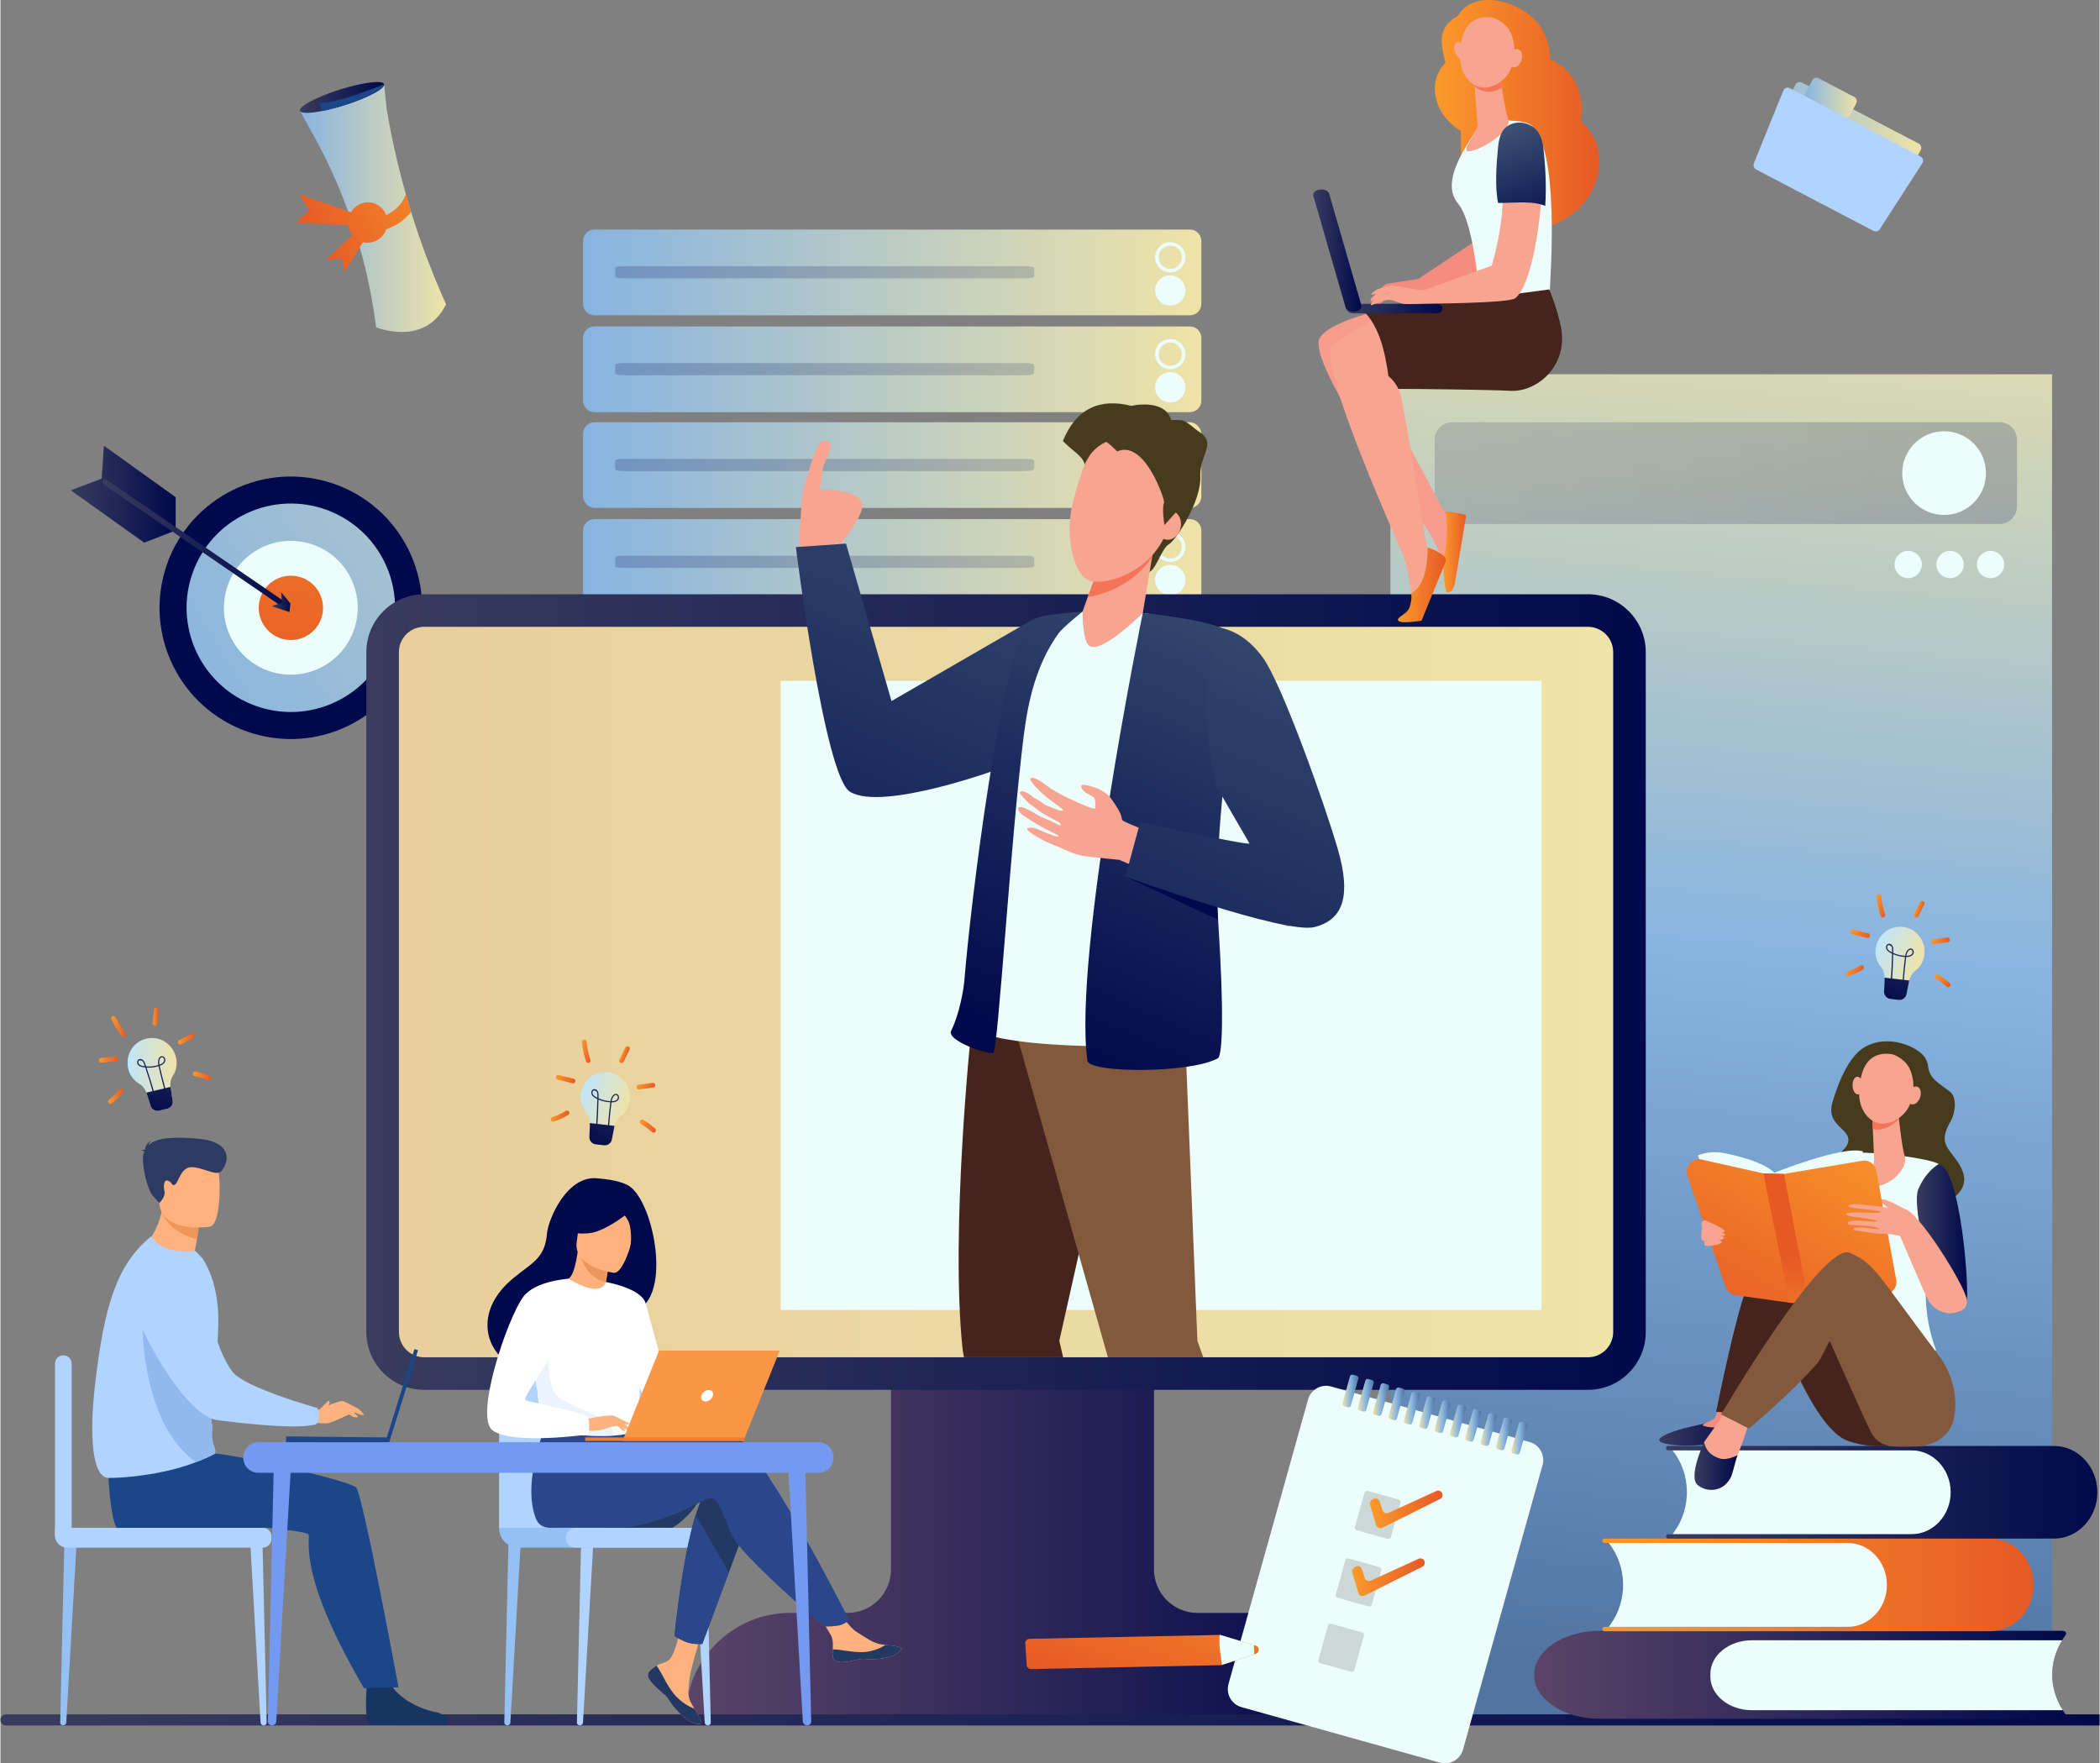 <svg xmlns="http://www.w3.org/2000/svg" xmlns:xlink="http://www.w3.org/1999/xlink" id="Ebene_2" viewBox="0 0 1691.24 1420.82" width="1691" height="1420"><rect x="0" y="0" width="1691.24" height="1420.82" fill="#808080" stroke="none"/><defs><linearGradient id="Unbenannter_Verlauf_63" x1="469.41" x2="967.54" y1="219.52" y2="219.52" gradientUnits="userSpaceOnUse"><stop offset="0" stop-color="#5174a1"/><stop offset="0" stop-color="#87b4e1"/><stop offset="1" stop-color="#efe3a7"/></linearGradient><linearGradient id="Unbenannter_Verlauf_16" x1="883.58" x2="620.71" y1="126.44" y2="237.73" gradientUnits="userSpaceOnUse"><stop offset="0" stop-color="#393c5e"/><stop offset="1" stop-color="#00094b"/></linearGradient><linearGradient xlink:href="#Unbenannter_Verlauf_63" id="Unbenannter_Verlauf_63-2" y1="297.57" y2="297.57"/><linearGradient xlink:href="#Unbenannter_Verlauf_16" id="Unbenannter_Verlauf_16-2" x2="620.71" y1="204.5" y2="315.79"/><linearGradient xlink:href="#Unbenannter_Verlauf_63" id="Unbenannter_Verlauf_63-3" y1="374.76" y2="374.76"/><linearGradient xlink:href="#Unbenannter_Verlauf_16" id="Unbenannter_Verlauf_16-3" x2="620.71" y1="281.69" y2="392.98"/><linearGradient xlink:href="#Unbenannter_Verlauf_63" id="Unbenannter_Verlauf_63-4" y1="452.82" y2="452.82"/><linearGradient xlink:href="#Unbenannter_Verlauf_16" id="Unbenannter_Verlauf_16-4" x2="620.71" y1="359.75" y2="471.04"/><linearGradient xlink:href="#Unbenannter_Verlauf_16" id="Unbenannter_Verlauf_16-5" x1="56.65" x2="141.16" y1="398.21" y2="398.21"/><linearGradient xlink:href="#Unbenannter_Verlauf_16" id="Unbenannter_Verlauf_16-6" x1="233.94" x2="233.94" y1="708.38" y2="610.01" gradientTransform="rotate(76.63 233.948 489.733)"/><linearGradient xlink:href="#Unbenannter_Verlauf_63" id="Unbenannter_Verlauf_63-5" x1="128.3" x2="775.85" y1="555.27" y2="153.54" gradientTransform="rotate(22.33 233.932 489.676)"/><linearGradient id="_Íîâűé_îáđŕçĺö_ăđŕäčĺíňŕ_7" x1="307.1" x2="212.63" y1="189.6" y2="577.58" gradientUnits="userSpaceOnUse"><stop offset="0" stop-color="#fb9a2b"/><stop offset="1" stop-color="#e65925"/></linearGradient><linearGradient xlink:href="#Unbenannter_Verlauf_16" id="Unbenannter_Verlauf_16-7" x1="82.21" x2="232.79" y1="439.15" y2="439.15"/><linearGradient xlink:href="#Unbenannter_Verlauf_16" id="Unbenannter_Verlauf_16-8" x1="218.48" x2="233.65" y1="485.12" y2="485.12"/><linearGradient id="Unbenannter_Verlauf_72" x1="552.07" x2="1099.64" y1="1245.4" y2="1245.4" gradientUnits="userSpaceOnUse"><stop offset="0" stop-color="#5b4567"/><stop offset="1" stop-color="#00094b"/></linearGradient><linearGradient id="Unbenannter_Verlauf_55" x1="1449.3" x2="1339.24" y1="160.49" y2="1352.85" gradientUnits="userSpaceOnUse"><stop offset="0" stop-color="#efe3a7"/><stop offset=".51" stop-color="#87b4e1"/><stop offset="1" stop-color="#5174a1"/></linearGradient><linearGradient xlink:href="#Unbenannter_Verlauf_63" id="Unbenannter_Verlauf_63-6" x1="1412.75" x2="1547.6" y1="126.17" y2="126.17"/><linearGradient xlink:href="#Unbenannter_Verlauf_63" id="Unbenannter_Verlauf_63-7" x1="1454.23" x2="1495.61" y1="78.82" y2="78.82"/><linearGradient xlink:href="#Unbenannter_Verlauf_63" id="Unbenannter_Verlauf_63-8" x1="241.34" x2="359.01" y1="167.69" y2="167.69"/><linearGradient xlink:href="#Unbenannter_Verlauf_16" id="Unbenannter_Verlauf_16-9" x1="241.23" x2="309.16" y1="78.52" y2="78.52"/><linearGradient xlink:href="#_Íîâűé_îáđŕçĺö_ăđŕäčĺíňŕ_7" id="_Íîâűé_îáđŕçĺö_ăđŕäčĺíňŕ_7-2" x1="204.4" x2="105.28" y1="1578.97" y2="1684.46" gradientTransform="rotate(17.37 5017.216 1428.744)"/><linearGradient xlink:href="#_Íîâűé_îáđŕçĺö_ăđŕäčĺíňŕ_7" id="_Íîâűé_îáđŕçĺö_ăđŕäčĺíňŕ_7-3" x1="184.62" x2="85.5" y1="1560.38" y2="1665.88" gradientTransform="rotate(17.37 5017.216 1428.744)"/><linearGradient xlink:href="#_Íîâűé_îáđŕçĺö_ăđŕäčĺíňŕ_7" id="_Íîâűé_îáđŕçĺö_ăđŕäčĺíňŕ_7-4" x1="212.44" x2="113.32" y1="1586.52" y2="1692.01" gradientTransform="rotate(17.37 5017.216 1428.744)"/><linearGradient xlink:href="#_Íîâűé_îáđŕçĺö_ăđŕäčĺíňŕ_7" id="_Íîâűé_îáđŕçĺö_ăđŕäčĺíňŕ_7-5" x1="202.64" x2="103.52" y1="1577.31" y2="1682.8" gradientTransform="rotate(17.37 5017.216 1428.744)"/><linearGradient xlink:href="#Unbenannter_Verlauf_16" id="Unbenannter_Verlauf_16-10" x1="294.8" x2="1325.63" y1="799.37" y2="799.37"/><linearGradient id="Unbenannter_Verlauf_105" x1="321.04" x2="1299.4" y1="799.37" y2="799.37" gradientTransform="rotate(-90 810.215 799.365)" gradientUnits="userSpaceOnUse"><stop offset="0" stop-color="#87b4e1"/><stop offset="0" stop-color="#e8cf9d"/><stop offset="1" stop-color="#efe3a7"/></linearGradient><linearGradient xlink:href="#Unbenannter_Verlauf_16" id="Unbenannter_Verlauf_16-11" x1="0" x2="1691.24" y1="1385.87" y2="1385.87"/><linearGradient id="Unbenannter_Verlauf_33" x1="807.63" x2="573.28" y1="334.08" y2="880.9" gradientUnits="userSpaceOnUse"><stop offset="0" stop-color="#3b5072"/><stop offset="1" stop-color="#00094b"/></linearGradient><linearGradient xlink:href="#Unbenannter_Verlauf_33" id="Unbenannter_Verlauf_33-2" x1="922.6" x2="755.27" y1="420.88" y2="811.32"/><linearGradient xlink:href="#Unbenannter_Verlauf_33" id="Unbenannter_Verlauf_33-3" x1="1042.11" x2="870.47" y1="460.32" y2="860.8"/><linearGradient xlink:href="#Unbenannter_Verlauf_33" id="Unbenannter_Verlauf_33-4" x1="959.5" x2="946.18" y1="846.04" y2="738.18"/><linearGradient xlink:href="#Unbenannter_Verlauf_33" id="Unbenannter_Verlauf_33-5" x1="1100.25" x2="865.9" y1="459.49" y2="1006.3"/><linearGradient xlink:href="#Unbenannter_Verlauf_16" id="Unbenannter_Verlauf_16-12" x1="1155.53" x2="1624.77" y1="381.22" y2="381.22"/><linearGradient xlink:href="#_Íîâűé_îáđŕçĺö_ăđŕäčĺíňŕ_7" id="_Íîâűé_îáđŕçĺö_ăđŕäčĺíňŕ_7-6" x1="1155.68" x2="1288.12" y1="92.49" y2="92.49"/><linearGradient xlink:href="#_Íîâűé_îáđŕçĺö_ăđŕäčĺíňŕ_7" id="_Íîâűé_îáđŕçĺö_ăđŕäčĺíňŕ_7-7" x1="1162.34" x2="1180.92" y1="444.76" y2="444.76"/><linearGradient xlink:href="#Unbenannter_Verlauf_16" id="Unbenannter_Verlauf_16-13" x1="1083.81" x2="1161.83" y1="248.59" y2="248.59"/><linearGradient xlink:href="#Unbenannter_Verlauf_16" id="Unbenannter_Verlauf_16-14" x1="1057.66" x2="1096.62" y1="201.9" y2="201.9"/><linearGradient xlink:href="#Unbenannter_Verlauf_33" id="Unbenannter_Verlauf_33-6" x1="1211.85" x2="1245.18" y1="105.78" y2="192.61"/><linearGradient xlink:href="#_Íîâűé_îáđŕçĺö_ăđŕäčĺíňŕ_7" id="_Íîâűé_îáđŕçĺö_ăđŕäčĺíňŕ_7-8" x1="1125.97" x2="1164.55" y1="471.31" y2="471.31"/><linearGradient id="Unbenannter_Verlauf_79" x1="102.4" x2="141.96" y1="865.75" y2="865.75" gradientUnits="userSpaceOnUse"><stop offset="0" stop-color="#87b4e1"/><stop offset="0" stop-color="#c0e5fb"/><stop offset="1" stop-color="#efe3a7"/></linearGradient><linearGradient xlink:href="#Unbenannter_Verlauf_16" id="Unbenannter_Verlauf_16-15" x1="432.89" x2="406.52" y1="22.05" y2="97.49" gradientTransform="rotate(-10.07 4819.155 2143.764)"/><linearGradient xlink:href="#Unbenannter_Verlauf_16" id="Unbenannter_Verlauf_16-16" x1="441.12" x2="414.75" y1="24.93" y2="100.37" gradientTransform="rotate(-10.07 4819.155 2143.764)"/><linearGradient xlink:href="#_Íîâűé_îáđŕçĺö_ăđŕäčĺíňŕ_7" id="_Íîâűé_îáđŕçĺö_ăđŕäčĺíňŕ_7-9" x1="122.62" x2="127.57" y1="819.09" y2="819.09"/><linearGradient xlink:href="#_Íîâűé_îáđŕçĺö_ăđŕäčĺíňŕ_7" id="_Íîâűé_îáđŕçĺö_ăđŕäčĺíňŕ_7-10" x1="142.98" x2="156.86" y1="837.18" y2="837.18"/><linearGradient xlink:href="#_Íîâűé_îáđŕçĺö_ăđŕäčĺíňŕ_7" id="_Íîâűé_îáđŕçĺö_ăđŕäčĺíňŕ_7-11" x1="154.94" x2="169.66" y1="866.93" y2="866.93"/><linearGradient xlink:href="#_Íîâűé_îáđŕçĺö_ăđŕäčĺíňŕ_7" id="_Íîâűé_îáđŕçĺö_ăđŕäčĺíňŕ_7-12" x1="89.25" x2="101.09" y1="826.97" y2="826.97"/><linearGradient xlink:href="#_Íîâűé_îáđŕçĺö_ăđŕäčĺíňŕ_7" id="_Íîâűé_îáđŕçĺö_ăđŕäčĺíňŕ_7-13" x1="79.14" x2="95.19" y1="853.77" y2="853.77"/><linearGradient xlink:href="#_Íîâűé_îáđŕçĺö_ăđŕäčĺíňŕ_7" id="_Íîâűé_îáđŕçĺö_ăđŕäčĺíňŕ_7-14" x1="86.75" x2="99.33" y1="883.3" y2="883.3"/><linearGradient xlink:href="#Unbenannter_Verlauf_79" id="Unbenannter_Verlauf_79-2" x1="314.08" x2="353.64" y1="2558.24" y2="2558.24" gradientTransform="rotate(19.82 5175.705 2155.342)"/><linearGradient xlink:href="#Unbenannter_Verlauf_16" id="Unbenannter_Verlauf_16-17" x1="345.32" x2="318.95" y1="1725.48" y2="1800.92" gradientTransform="rotate(9.75 5536.188 2230.745)"/><linearGradient xlink:href="#Unbenannter_Verlauf_16" id="Unbenannter_Verlauf_16-18" x1="353.55" x2="327.19" y1="1728.35" y2="1803.79" gradientTransform="rotate(9.75 5536.188 2230.745)"/><linearGradient xlink:href="#_Íîâűé_îáđŕçĺö_ăđŕäčĺíňŕ_7" id="_Íîâűé_îáđŕçĺö_ăđŕäčĺíňŕ_7-15" x1="334.3" x2="339.24" y1="2511.58" y2="2511.58" gradientTransform="rotate(19.82 5175.705 2155.342)"/><linearGradient xlink:href="#_Íîâűé_îáđŕçĺö_ăđŕäčĺíňŕ_7" id="_Íîâűé_îáđŕçĺö_ăđŕäčĺíňŕ_7-16" x1="354.65" x2="368.54" y1="2529.67" y2="2529.67" gradientTransform="rotate(19.82 5175.705 2155.342)"/><linearGradient xlink:href="#_Íîâűé_îáđŕçĺö_ăđŕäčĺíňŕ_7" id="_Íîâűé_îáđŕçĺö_ăđŕäčĺíňŕ_7-17" x1="366.62" x2="381.34" y1="2559.42" y2="2559.42" gradientTransform="rotate(19.82 5175.705 2155.342)"/><linearGradient xlink:href="#_Íîâűé_îáđŕçĺö_ăđŕäčĺíňŕ_7" id="_Íîâűé_îáđŕçĺö_ăđŕäčĺíňŕ_7-18" x1="300.93" x2="312.76" y1="2519.46" y2="2519.46" gradientTransform="rotate(19.82 5175.705 2155.342)"/><linearGradient xlink:href="#_Íîâűé_îáđŕçĺö_ăđŕäčĺíňŕ_7" id="_Íîâűé_îáđŕçĺö_ăđŕäčĺíňŕ_7-19" x1="290.82" x2="306.87" y1="2546.26" y2="2546.26" gradientTransform="rotate(19.82 5175.705 2155.342)"/><linearGradient xlink:href="#_Íîâűé_îáđŕçĺö_ăđŕäčĺíňŕ_7" id="_Íîâűé_îáđŕçĺö_ăđŕäčĺíňŕ_7-20" x1="298.43" x2="311.01" y1="2575.79" y2="2575.79" gradientTransform="rotate(19.82 5175.705 2155.342)"/><linearGradient xlink:href="#Unbenannter_Verlauf_79" id="Unbenannter_Verlauf_79-3" x1="1255.73" x2="1295.29" y1="2094.41" y2="2094.41" gradientTransform="rotate(19.82 5175.705 2155.342)"/><linearGradient xlink:href="#Unbenannter_Verlauf_16" id="Unbenannter_Verlauf_16-19" x1="1353.58" x2="1327.21" y1="1433.46" y2="1508.9" gradientTransform="rotate(9.75 5536.188 2230.745)"/><linearGradient xlink:href="#Unbenannter_Verlauf_16" id="Unbenannter_Verlauf_16-20" x1="1361.81" x2="1335.44" y1="1436.34" y2="1511.78" gradientTransform="rotate(9.75 5536.188 2230.745)"/><linearGradient xlink:href="#_Íîâűé_îáđŕçĺö_ăđŕäčĺíňŕ_7" id="_Íîâűé_îáđŕçĺö_ăđŕäčĺíňŕ_7-21" x1="1275.95" x2="1280.9" y1="2047.74" y2="2047.74" gradientTransform="rotate(19.82 5175.705 2155.342)"/><linearGradient xlink:href="#_Íîâűé_îáđŕçĺö_ăđŕäčĺíňŕ_7" id="_Íîâűé_îáđŕçĺö_ăđŕäčĺíňŕ_7-22" x1="1296.31" x2="1310.19" y1="2065.83" y2="2065.83" gradientTransform="rotate(19.82 5175.705 2155.342)"/><linearGradient xlink:href="#_Íîâűé_îáđŕçĺö_ăđŕäčĺíňŕ_7" id="_Íîâűé_îáđŕçĺö_ăđŕäčĺíňŕ_7-23" x1="1308.27" x2="1322.99" y1="2095.58" y2="2095.58" gradientTransform="rotate(19.82 5175.705 2155.342)"/><linearGradient xlink:href="#_Íîâűé_îáđŕçĺö_ăđŕäčĺíňŕ_7" id="_Íîâűé_îáđŕçĺö_ăđŕäčĺíňŕ_7-24" x1="1242.58" x2="1254.42" y1="2055.62" y2="2055.62" gradientTransform="rotate(19.82 5175.705 2155.342)"/><linearGradient xlink:href="#_Íîâűé_îáđŕçĺö_ăđŕäčĺíňŕ_7" id="_Íîâűé_îáđŕçĺö_ăđŕäčĺíňŕ_7-25" x1="1232.47" x2="1248.52" y1="2082.42" y2="2082.42" gradientTransform="rotate(19.82 5175.705 2155.342)"/><linearGradient xlink:href="#_Íîâűé_îáđŕçĺö_ăđŕäčĺíňŕ_7" id="_Íîâűé_îáđŕçĺö_ăđŕäčĺíňŕ_7-26" x1="1240.08" x2="1252.67" y1="2111.95" y2="2111.95" gradientTransform="rotate(19.82 5175.705 2155.342)"/><linearGradient xlink:href="#Unbenannter_Verlauf_72" id="Unbenannter_Verlauf_72-2" x1="1235.7" x2="1664.5" y1="1349.5" y2="1349.5"/><linearGradient xlink:href="#_Íîâűé_îáđŕçĺö_ăđŕäčĺíňŕ_7" id="_Íîâűé_îáđŕçĺö_ăđŕäčĺíňŕ_7-27" x1="1290.59" x2="1638.09" y1="1277.08" y2="1277.08"/><linearGradient xlink:href="#Unbenannter_Verlauf_16" id="Unbenannter_Verlauf_16-21" x1="1341.97" x2="1689.48" y1="1202.43" y2="1202.43"/><linearGradient xlink:href="#Unbenannter_Verlauf_16" id="Unbenannter_Verlauf_16-22" x1="1336.46" x2="1403.98" y1="1154.88" y2="1154.88"/><linearGradient xlink:href="#Unbenannter_Verlauf_16" id="Unbenannter_Verlauf_16-23" x1="1544.04" x2="1584.57" y1="998.03" y2="998.03"/><linearGradient xlink:href="#_Íîâűé_îáđŕçĺö_ăđŕäčĺíňŕ_7" id="_Íîâűé_îáđŕçĺö_ăđŕäčĺíňŕ_7-28" x1="1502.66" x2="1388.47" y1="888.19" y2="1080.8"/><linearGradient xlink:href="#Unbenannter_Verlauf_16" id="Unbenannter_Verlauf_16-24" x1="1364.88" x2="1399.59" y1="1181.19" y2="1181.19"/><linearGradient xlink:href="#_Íîâűé_îáđŕçĺö_ăđŕäčĺíňŕ_7" id="_Íîâűé_îáđŕçĺö_ăđŕäčĺíňŕ_7-29" x1="1439.55" x2="1438.86" y1="1123.25" y2="1011.81"/><linearGradient xlink:href="#Unbenannter_Verlauf_55" id="Unbenannter_Verlauf_55-2" x1="1081.2" x2="1094.16" y1="1120.83" y2="1120.83"/><linearGradient xlink:href="#Unbenannter_Verlauf_55" id="Unbenannter_Verlauf_55-3" x1="1093.57" x2="1106.53" y1="1124.28" y2="1124.28"/><linearGradient xlink:href="#Unbenannter_Verlauf_55" id="Unbenannter_Verlauf_55-4" x1="1105.94" x2="1118.9" y1="1127.74" y2="1127.74"/><linearGradient xlink:href="#Unbenannter_Verlauf_55" id="Unbenannter_Verlauf_55-5" x1="1118.31" x2="1131.27" y1="1131.2" y2="1131.2"/><linearGradient xlink:href="#Unbenannter_Verlauf_55" id="Unbenannter_Verlauf_55-6" x1="1130.68" x2="1143.64" y1="1134.66" y2="1134.66"/><linearGradient xlink:href="#Unbenannter_Verlauf_55" id="Unbenannter_Verlauf_55-7" x1="1143.05" x2="1156.01" y1="1138.12" y2="1138.12"/><linearGradient xlink:href="#Unbenannter_Verlauf_55" id="Unbenannter_Verlauf_55-8" x1="1155.42" x2="1168.38" y1="1141.58" y2="1141.58"/><linearGradient xlink:href="#Unbenannter_Verlauf_55" id="Unbenannter_Verlauf_55-9" x1="1167.79" x2="1180.75" y1="1145.03" y2="1145.03"/><linearGradient xlink:href="#Unbenannter_Verlauf_55" id="Unbenannter_Verlauf_55-10" x1="1180.16" x2="1193.13" y1="1148.49" y2="1148.49"/><linearGradient xlink:href="#Unbenannter_Verlauf_55" id="Unbenannter_Verlauf_55-11" x1="1192.53" x2="1205.5" y1="1151.95" y2="1151.95"/><linearGradient xlink:href="#Unbenannter_Verlauf_55" id="Unbenannter_Verlauf_55-12" x1="1204.9" x2="1217.87" y1="1155.41" y2="1155.41"/><linearGradient xlink:href="#Unbenannter_Verlauf_55" id="Unbenannter_Verlauf_55-13" x1="1217.27" x2="1230.24" y1="1158.87" y2="1158.87"/><linearGradient xlink:href="#_Íîâűé_îáđŕçĺö_ăđŕäčĺíňŕ_7" id="_Íîâűé_îáđŕçĺö_ăđŕäčĺíňŕ_7-30" x1="963.9" x2="903.83" y1="1202.33" y2="1371.55"/><linearGradient xlink:href="#_Íîâűé_îáđŕçĺö_ăđŕäčĺíňŕ_7" id="_Íîâűé_îáđŕçĺö_ăđŕäčĺíňŕ_7-31" x1="1103.35" x2="1161.9" y1="1216.27" y2="1216.27"/><linearGradient xlink:href="#_Íîâűé_îáđŕçĺö_ăđŕäčĺíňŕ_7" id="_Íîâűé_îáđŕçĺö_ăđŕäčĺíňŕ_7-32" x1="1089.04" x2="1147.59" y1="1270.89" y2="1270.89"/><style>.cls-10{opacity:.2}.cls-14{fill:#f48c7f}.cls-16{fill:#f7a491}.cls-17{fill:#fff}.cls-18{fill:#b0d4ff}.cls-21{fill:#edfdfc}.cls-36{fill:#1c468a}.cls-47{fill:#00094b}.cls-64{fill:#473b1e}.cls-68{fill:#739af0}.cls-81{fill:#f47458}.cls-87{fill:#ed975d}.cls-94{fill:#82593d}.cls-96{fill:#ffb27d}.cls-101{fill:#44241d}.cls-102{fill:#233862}.cls-104{fill:#cbd8d7}.cls-110{fill:#2b478b}.cls-117{fill:#95c0f4}</style></defs><g id="Layer_1"><path d="M478.61 184.98h479.74c5.08 0 9.2 4.12 9.2 9.2v50.67c0 5.08-4.12 9.2-9.2 9.2H478.61c-5.08 0-9.2-4.12-9.2-9.2v-50.67c0-5.08 4.12-9.2 9.2-9.2Z" style="fill:url(#Unbenannter_Verlauf_63)"/><path d="M825.19 224.29H502.75c-8.19 0-7.46-1.28-7.46-2.85v-4.09c0-1.57-.73-2.85 7.46-2.85h322.44c8.19 0 7.75 1.28 7.75 2.85v4.09c0 1.57.44 2.85-7.75 2.85Z" class="cls-10" style="fill:url(#Unbenannter_Verlauf_16)"/><path d="M942.53 219.52c-6.73 0-12.2-5.47-12.2-12.2s5.47-12.2 12.2-12.2 12.2 5.47 12.2 12.2-5.47 12.2-12.2 12.2Zm0-21.59c-5.18 0-9.39 4.21-9.39 9.39s4.21 9.39 9.39 9.39 9.4-4.21 9.4-9.39-4.21-9.39-9.4-9.39ZM942.53 246.23c-6.73 0-12.2-5.47-12.2-12.2s5.47-12.2 12.2-12.2 12.2 5.47 12.2 12.2-5.47 12.2-12.2 12.2Z" class="cls-21"/><path d="M478.61 263.04h479.74c5.08 0 9.2 4.12 9.2 9.2v50.67c0 5.08-4.12 9.2-9.2 9.2H478.61c-5.08 0-9.2-4.12-9.2-9.2v-50.67c0-5.08 4.12-9.2 9.2-9.2Z" style="fill:url(#Unbenannter_Verlauf_63-2)"/><path d="M825.19 302.34H502.75c-8.19 0-7.46-1.28-7.46-2.85v-4.09c0-1.57-.73-2.85 7.46-2.85h322.44c8.19 0 7.75 1.28 7.75 2.85v4.09c0 1.57.44 2.85-7.75 2.85Z" class="cls-10" style="fill:url(#Unbenannter_Verlauf_16-2)"/><path d="M942.53 297.57c-6.73 0-12.2-5.47-12.2-12.2s5.47-12.2 12.2-12.2 12.2 5.47 12.2 12.2-5.47 12.2-12.2 12.2Zm0-21.59c-5.18 0-9.39 4.21-9.39 9.39s4.21 9.39 9.39 9.39 9.4-4.21 9.4-9.39-4.21-9.39-9.4-9.39ZM942.53 324.29c-6.73 0-12.2-5.47-12.2-12.2s5.47-12.2 12.2-12.2 12.2 5.47 12.2 12.2-5.47 12.2-12.2 12.2Z" class="cls-21"/><rect width="498.13" height="69.06" x="469.41" y="340.23" rx="9.2" ry="9.2" style="fill:url(#Unbenannter_Verlauf_63-3)"/><path d="M825.19 379.53H502.75c-8.19 0-7.46-1.28-7.46-2.85v-4.09c0-1.57-.73-2.85 7.46-2.85h322.44c8.19 0 7.75 1.28 7.75 2.85v4.09c0 1.57.44 2.85-7.75 2.85Z" style="fill:url(#Unbenannter_Verlauf_16-3);opacity:.2"/><path d="M942.53 374.76c-6.73 0-12.2-5.47-12.2-12.2s5.47-12.2 12.2-12.2 12.2 5.47 12.2 12.2-5.47 12.2-12.2 12.2Zm0-21.59c-5.18 0-9.39 4.21-9.39 9.39s4.21 9.39 9.39 9.39 9.4-4.21 9.4-9.39-4.21-9.39-9.4-9.39ZM942.53 401.48c-6.73 0-12.2-5.47-12.2-12.2s5.47-12.2 12.2-12.2 12.2 5.47 12.2 12.2-5.47 12.2-12.2 12.2Z" class="cls-21"/><path d="M478.61 418.29h479.74c5.08 0 9.2 4.12 9.2 9.2v50.67c0 5.08-4.12 9.2-9.2 9.2H478.61c-5.08 0-9.2-4.12-9.2-9.2v-50.67c0-5.08 4.12-9.2 9.2-9.2Z" style="fill:url(#Unbenannter_Verlauf_63-4)"/><path d="M825.19 457.59H502.75c-8.19 0-7.46-1.28-7.46-2.85v-4.09c0-1.57-.73-2.85 7.46-2.85h322.44c8.19 0 7.75 1.28 7.75 2.85v4.09c0 1.57.44 2.85-7.75 2.85Z" style="fill:url(#Unbenannter_Verlauf_16-4);opacity:.2"/><path d="M942.53 452.82c-6.73 0-12.2-5.47-12.2-12.2s5.47-12.2 12.2-12.2 12.2 5.47 12.2 12.2-5.47 12.2-12.2 12.2Zm0-21.59c-5.18 0-9.39 4.21-9.39 9.39s4.21 9.39 9.39 9.39 9.4-4.21 9.4-9.39-4.21-9.39-9.4-9.39ZM942.53 479.54c-6.73 0-12.2-5.47-12.2-12.2s5.47-12.2 12.2-12.2 12.2 5.47 12.2 12.2-5.47 12.2-12.2 12.2Z" class="cls-21"/><path d="M659.57 357.62c-4.7 7.01-8.19 23.04-11.38 31.77-3.19 8.74-3.69 34.9-4.29 40.63-.61 5.73 1.45 24.01 1.45 24.01l23.58 3.84s2.17-13.36 8.45-20.64c6.74-7.82 19.9-25.76 16.59-32.66-5.27-11.01-33.75-10.07-33.75-10.07s1.36-8.64 2.05-15.12c.68-6.48 8.87-18.34 5.64-22.34-3.23-4-7.17-1.15-8.34.59Z" class="cls-16"/><path d="m83.37 359.16-1.84 26.5-24.88 9.44 59.2 42.16 25.31-9.86v-26.77l-57.79-41.47z" style="fill:url(#Unbenannter_Verlauf_16-5)"/><circle cx="233.94" cy="489.74" r="105.75" style="fill:url(#Unbenannter_Verlauf_16-6)" transform="rotate(-76.63 233.94 489.737)"/><circle cx="233.94" cy="489.74" r="83.98" style="fill:url(#Unbenannter_Verlauf_63-5)" transform="rotate(-22.33 233.903 489.682)"/><circle cx="233.94" cy="489.74" r="53.91" class="cls-21" transform="rotate(-78.15 233.937 489.735)"/><path d="M259.92 489.79c0 14.31-11.6 25.92-25.92 25.92s-25.92-11.6-25.92-25.92 11.6-25.92 25.92-25.92 25.92 11.6 25.92 25.92Z" style="fill:url(#_Íîâűé_îáđŕçĺö_ăđŕäčĺíňŕ_7)"/><path d="M232.18 491.98c-.44 0-.88-.13-1.27-.39L83.19 390.42c-1.02-.7-1.29-2.1-.58-3.12.7-1.02 2.1-1.28 3.12-.58l146.36 100.24c1.02.7.81 5.03.09 5.03Z" style="fill:url(#Unbenannter_Verlauf_16-7)"/><path d="m226.2 477.06.58 8.63-8.3 2.71 14.35 4.78.82-6.79-7.45-9.33z" style="fill:url(#Unbenannter_Verlauf_16-8)"/><path d="M1015.27 1299.65H964.5c-19.38 0-35.1-15.71-35.1-35.1v-154.8l-211.87-2.97v157.77c0 19.38-15.71 35.1-35.1 35.1h-46c-46.59 0-84.37 37.77-84.37 84.37h547.57c0-46.59-37.77-84.37-84.37-84.37Z" style="fill:url(#Unbenannter_Verlauf_72)"/><path d="M1119.9 301.57h533.09v1079.78H1119.9z" style="fill:url(#Unbenannter_Verlauf_55)"/><path d="m1508.87 185.82-94.05-49.18a3.858 3.858 0 0 1-1.63-5.21l33.08-63.27a3.858 3.858 0 0 1 5.21-1.63l94.05 49.18c1.89.99 2.62 3.32 1.63 5.21l-33.08 63.27a3.858 3.858 0 0 1-5.21 1.63Z" style="fill:url(#Unbenannter_Verlauf_63-6)"/><path d="m1484.93 94.54-28.63-14.97a3.858 3.858 0 0 1-1.63-5.21l5.03-9.63a3.858 3.858 0 0 1 5.21-1.63l28.63 14.97c1.89.99 2.62 3.32 1.63 5.21l-5.03 9.63a3.858 3.858 0 0 1-5.21 1.63Z" style="fill:url(#Unbenannter_Verlauf_63-7)"/><path d="M1514.2 184.64a3.859 3.859 0 0 1-5.03 1.33l-94.66-49.5a3.868 3.868 0 0 1-1.79-4.87l23.71-58.54c.41-1.01 1.22-1.8 2.25-2.17 1.02-.38 2.15-.3 3.12.2l105.16 54.99c.96.5 1.67 1.39 1.94 2.43.28 1.05.1 2.17-.49 3.08l-34.21 53.05Z" class="cls-18"/><path d="m241.34 89.4 10.82 19.53a429.59 429.59 0 0 1 49.72 149.06l.8 5.74s39.27 16.2 56.34-18.55c-22.92-51.1-38.73-102.93-47.93-157.98l-1.96-19.36-67.78 21.55Z" style="fill:url(#Unbenannter_Verlauf_63-8)"/><path d="M309.1 67.8c1.09 3.46-13.17 11.05-31.87 16.96-18.69 5.9-34.84 7.99-35.94 4.52-1.09-3.46 13.29-11.16 31.98-17.06 18.69-5.9 34.73-7.88 35.83-4.42Z" style="fill:url(#Unbenannter_Verlauf_16-9)"/><path d="m309.13 67.92-.03-.07s-38.89 16.4-52.39 15.1l2.25 6.55c5.41-1.06 11.68-2.66 18.27-4.74 18.48-5.83 32.63-13.32 31.9-16.83Z" class="cls-36"/><path d="M326.57 156.33c-1.35 4.5-9.12 23.33-43.86 21.33 1.22 3.55 2.39 7.11 3.51 10.69 22.28.35 34.72-7.25 41.34-13.93 1.05-1.06 2.36-2.5 3.3-3.65-1.49-4.8-2.91-9.61-4.28-14.45Z" style="fill:url(#_Íîâűé_îáđŕçĺö_ăđŕäčĺíňŕ_7-2)"/><path d="m287.38 172.84-46.88-16.53 8.25 13.05-10.52 10.08 48.45 2.6.7-9.2z" style="fill:url(#_Íîâűé_îáđŕçĺö_ăđŕäčĺíňŕ_7-3)"/><path d="m288.25 185.22-26.02 24.07 13.26-.8 1.64 10.74 17.58-28.38-6.46-5.63z" style="fill:url(#_Íîâűé_îáđŕçĺö_ăđŕäčĺíňŕ_7-4)"/><path d="M292.2 195.18c-8.51-2.02-13.73-10.76-11.65-19.53 2.08-8.77 10.66-14.24 19.17-12.23 8.51 2.02 13.73 10.76 11.65 19.53-2.08 8.77-10.66 14.24-19.17 12.23Z" style="fill:url(#_Íîâűé_îáđŕçĺö_ăđŕäčĺíňŕ_7-5)"/><path d="M341.45 478.83h937.53c25.75 0 46.65 20.9 46.65 46.65v547.78c0 25.74-20.9 46.65-46.65 46.65H341.45c-25.75 0-46.65-20.9-46.65-46.65V525.48c0-25.74 20.9-46.65 46.65-46.65Z" style="fill:url(#Unbenannter_Verlauf_16-10)"/><path d="M536.33 310.19h547.78c11.27 0 20.41 9.15 20.41 20.41v937.53c0 11.27-9.15 20.41-20.41 20.41H536.32c-11.26 0-20.41-9.15-20.41-20.41V330.6c0-11.27 9.15-20.41 20.41-20.41Z" style="fill:url(#Unbenannter_Verlauf_105)" transform="rotate(90 810.215 799.365)"/><path d="M628.57 548.59h613.12v506.95H628.57z" class="cls-21"/><path d="M0 1385.87c0 2.47 2 4.47 4.47 4.47h1686.77v-8.95H4.47c-2.47 0-4.47 2-4.47 4.47Z" style="fill:url(#Unbenannter_Verlauf_16-11)"/><path d="M776.34 1093.67h79.85l-3.07-13.26 21.76-96.95 30.8-191.64-97.7-27.98-25.85 66.94s-16.86 159.74-7.04 255.37c.21 2.08.64 4.61 1.24 7.51Z" class="cls-101"/><path d="m969.09 1093.67-4.73-13.4-9.56-238.39-22.17-74.54-112.15 2.3-3.08 59.16 74.85 264.87h76.84z" class="cls-94"/><path d="m831.64 499.2-113.71 65.7-36.69-126.86-40.37 2.8s22.92 184.17 43.51 197.07c26.2 16.43 122.22-19.08 122.22-19.08l25.04-119.63Z" style="fill:url(#Unbenannter_Verlauf_33)"/><path d="M920.39 493.94s37.55 4.75 46.32 11.18c9.88 7.25 40.46 41.08 40.46 41.08s-63.65 182.33-61.19 214.77c2.46 32.44 9.45 80.49 9.45 80.49s-123.61 7.8-170.42-10.68c0 0 14.78-73.51 14.78-92.81s21.73-209.57 27.64-219.68c5.91-10.1 44.45-25.48 44.45-25.48l48.52 1.12Z" class="cls-21"/><path d="M765.95 830.63c7-14.23 10.13-34.01 10.67-40.53 5.3-64.8 29.58-261.76 52.36-289.13 2.74-2.55 9.52-4.67 16.96-5.58 12.49-1.53 25.93-2.56 25.93-2.56s-15.9 12.56-19.69 17.93c-16.98 24.02-23.91 51.87-27.66 81.57-10.87 86.11-20.75 254.67-24.61 256.06-4.31 1.56-37.83-9.87-33.95-17.75Z" style="fill:url(#Unbenannter_Verlauf_33-2)"/><path d="M911.14 327.03s26.88-6.42 32.19 11.5c-.07-.21 7.99-.13 9.08.23 4.65 1.57 9.15 6.42 13.3 9.08 14.77 9.46.21 18.9 1.02 35.77.98 20.48-20.07 52.12-25.26 54.91-6.27 3.36-11.55 24.23-17.4 22.34-8.2-2.65-16.81-12.92-26.98-11.4-10.16 1.52-33.61-7.62-33.67-7.65 18.92-79.25 12.4-66.35-7.43-86.44 10.7-26.35 29.86-34.7 55.16-28.34Z" class="cls-64"/><path d="m883.91 459.53-7.83 21.35-4.22 11.94s-.29 21.36 4.69 26.9c8.57 9.53 43.83-25.78 43.83-25.78l11.17-67.17-47.64 32.76Z" class="cls-16"/><path d="M927.93 448.54c-13.41 20.79-36.51 30.29-51.92 32.55l7.9-21.56 47.64-32.76-3.62 21.77Z" class="cls-81"/><path d="M922.4 357.77c-17.95-10.98-41.51-2.65-48.9 16.73-3.21 8.42-6.8 19.11-9.66 31.03-6.88 28.67 1.83 59.98 14.91 62.87 13.07 2.89 53.32-7.77 63.65-48.35 6.38-25.05-1.15-50.76-20-62.28Z" class="cls-16"/><path d="M932.05 421.15c-1.4 6.35 1.67 12.43 6.86 13.58 5.19 1.15 10.54-3.07 11.94-9.42 1.4-6.35-1.67-12.43-6.86-13.58s-10.54 3.07-11.94 9.42Z" class="cls-16"/><path d="M920.39 493.94s54.91 5.41 68.87 14.58c8.88 5.84 1.93 70.87 1.93 70.87s-12.56 98.24-10.82 147.87c.17 4.8.41 9.52.71 14.14 4.88 74.69 3.46 108.08-.02 111.24-22.48 12.55-103.85 12.04-105.27 2.11-12-84.03 44.6-360.81 44.6-360.81Z" style="fill:url(#Unbenannter_Verlauf_33-3)"/><path d="M980.25 723.25c.03 1.37.06 2.71.11 4.01.17 4.72.4 9.36.7 13.91l-74.72-34.81 73.92 16.88Z" style="fill:url(#Unbenannter_Verlauf_33-4)"/><path d="M825.81 651.39c2.54 1.17 6.72 3.22 9.51 5.09 3.01 2.02 6.4 2.94 9.18 4.26 5.52 2.63 9.51 4.61 9.49 4.33-.03-.36 1.42-.6-1.33-2.49-3.31-2.28-11.38-5.62-15.99-9.34-2.61-2.11-8.34-6.19-8.34-6.19s-7.53-7.74-7.23-8.31c1.62-3.11 8.23.79 11.41 4.1 3.1 1.11 9 5.57 9 5.57s13.92 6.44 14.82 4.53c.38-.81-7.7-5.76-14.89-11.81-6.68-5.62-12.52-12.35-11.63-13.8 1.51-2.45 9.58 3.03 9.58 3.03s5.45 4.13 7.36 5.37c2.24 1.45 9.28 5.3 9.28 5.3s25.1 12.29 25.79 10.41c.69-1.88.49-7.46-.81-8.75s-4.67-2.74-6.21-3.73c-2.01-1.29-5.12-4.55-3.68-6.21 1.43-1.66 13.28 2.76 13.28 2.76s7 3.22 10.15 7.52c10.89 14.88 8 16.02 9.45 17.89 1.71 2.21 36.94 15.08 36.94 15.08s105.77 26.24 111.43 28.13l-14.06 42.66c-6.51-.91-124.89-48.33-136.9-53.95 0 0-16.69-1.55-27.14-2.87-10.46-1.32-19.91-7.14-22.81-7.96-.43-.12-9.94-3.39-20.64-10.46-9.23-6.1 2.24-4.41 2.24-4.41s19.07 8.32 19.43 6.74c.28-1.22-10.39-5.16-20.67-11.8-2.64-1.71-5.25-3.4-7.62-4.98-6.24-4.13-5.56-9.03 1.64-5.71Z" style="fill:#f8a492"/><path d="M984.59 506.3s17.78 2.45 33.12 24.45c15.34 22.01 49.16 116.9 59.73 153.22 10.67 36.68 5.26 57.05-18.75 63.05-24.01 6-152.35-40.65-152.35-40.65l12-44.02s85.02 18.8 88.03 17.34l-26.68-46.02s-20.9-74.47 4.89-127.38Z" style="fill:url(#Unbenannter_Verlauf_33-5)"/><path d="M898 448.47s-.11 7.29-2.54 8.6c-2.36 1.27-5.35 2.34-8.11 2.6-4.48.42-8.52-1.49-10.88-4.94-.23-.34-.44-.69-.62-1.06-1.82-3.63-2.18-10.05-2.18-10.05s7.51-1.82 11.87-1.09c4.36.73 12.47 5.93 12.47 5.93Z" class="cls-16"/><path d="M927.84 359.93s-36.13-31.17-53.72 13.06c12.32-22.62 13.36-21.11 25.68-9.27 22.05-9.79 38.33 38.93 37.76 40.99-2.03 5.58.28 18.36.28 18.36l13.23-14.74-5.43-32.54-17.8-15.85Z" class="cls-64"/><path d="M1169.77 340.19h440.75c7.86 0 14.24 6.38 14.24 14.24v53.58c0 7.86-6.38 14.24-14.24 14.24h-440.75c-7.86 0-14.24-6.38-14.24-14.24v-53.59c0-7.86 6.38-14.24 14.24-14.24Z" style="opacity:.2;fill:url(#Unbenannter_Verlauf_16-12)"/><path d="M1273.19 97.81c4.33-21.17-5.63-42.16-24.67-50.04.13-12.05-4.62-24.13-12.82-32.38-16.18-16.27-49.51-23.31-61.41-2.57-15.71 8.92-14.72 19.99-10.03 37.58-15.23 15.82-9.66 41.72 12.54 55.24-.35 17.75-.81 44.52 14.66 52.11 3.72 1.82 9.53 4.36 10.26 5.15-.97-.92 11.46 33.8 50.08 17.91 39.41-16.22 47.07-61.86 21.39-83Z" style="fill:url(#_Íîâűé_îáđŕçĺö_ăđŕäčĺíňŕ_7-6)"/><path d="M1109.46 240.67c3.1-3.06 8.56-5.77 8.24-6.22-1.29-1.82-14.78 12.13-13.9 8.2.49-2.19 10.15-13.58 13.58-14.01 3.32-.42 24.83-3.81 24.83-3.81l49.7-33.04s2.46-39.08-8.09-65.4c11.54-3.52 13.79-4.27 25.64-3.36 6.76 26.7 14.04 71.68 5.25 84.79-3.7 5.51-68.3 26.84-68.3 26.84s-13.98 5.26-16.58 5.43c-1.98.12-7.42-.33-10.07.08-6.04.94-13.52 9.92-14.03 8.88-.37-.75.56-5.26 3.73-8.38Z" class="cls-14"/><path d="M1177.78 123.27c4.67-8.63 9.48-15.49 9.48-15.49 4.84-8.64 17.35-13 17.35-13s4.18.09 8.99.32c.3.8.6 1.37.91 1.6 1.81 1.36 12.15-.4 18.84 4.16 22.4 19.27 16.21 112.66 14.44 142.16l-55.93.24s-3.7-63.06-17.56-79.37c-9.66-11.36-3.44-27.81 3.48-40.62Z" class="cls-21"/><path d="M1162.44 451.85c-.6-1.11-8.37-19.85-14.72-28.2-9.22-12.13-88.95-121.92-85.67-148.64 1.43-11.67 35.98-21.56 40.08-22.27 21.98 2.95-1.11 21.88 15.41 37.43-10.74 3.67-17.07 8.26-14.75 11.28 9.29 12.09 58.65 109.5 60.79 110.76 9.56 5.6 13.31 3 13.31 3s-2.2 54.79-6.76 53.06c-4.56-1.73-.92-3.97-7.68-16.42Z" style="fill:#f79c8d"/><path d="m1180.92 415.56-9.22 55.2c-2.07 7.14-5.56 7.06-6.45 6.11-1.84-1.97-2.68-16.71-2.9-25.09 4.16-12.79 3.76-36.86 1.2-39.57 6.27.11 17.37 2.13 17.37 3.35Z" style="fill:url(#_Íîâűé_îáđŕçĺö_ăđŕäčĺíňŕ_7-7)"/><path d="M1147.96 280.31c-12.37-20.51-11.71-17.92-33.24-27.18-8.63 3.47-37.5 21.56-41.16 24.91l45.92 33.3c-1.5-3.72 14.49-22.22 28.48-31.03ZM1208.53 63.19s3.75 26.87 6.37 33.4c2.62 6.53-14.4 20.5-28.57 24.74-14.16 4.24 4.33-14.42 3.74-21.41-.59-6.98-3.16-40.04-3.16-40.04l21.61 3.3Z" class="cls-16"/><path d="M1187.63 69.36c-.41-5.47-.72-9.48-.72-9.48l21.61 3.3s.55 3.16 1.15 7.62c-8.76 5.1-16.64 3.49-22.05-1.44Z" class="cls-81"/><path d="M1201.75 14.1s8.52 1.93 13.78 9.98 8.87 31.77-8.46 42.84c-17.33 11.07-30.8-4.59-31.03-19.86-.22-15.27 3.04-35.65 25.7-32.96Z" class="cls-16"/><path d="M1172.08 42.28c1.48 3.69 4.41 5.97 6.55 5.11 2.14-.86 2.68-4.55 1.2-8.24-1.48-3.68-4.41-5.97-6.55-5.11-2.14.86-2.68 4.55-1.2 8.24ZM1215.81 45.31c-1.26 3.97-.11 7.88 2.57 8.73 2.67.85 5.86-1.68 7.12-5.65 1.26-3.97.11-7.88-2.57-8.73-2.67-.85-5.86 1.68-7.12 5.65Z" class="cls-16"/><path d="M1150.48 244.84c9.57-.88 41.23-4.09 41.23-4.09l56.16-7.55s9.92 23.71 10.31 38.59c.68 26.03-21.48 44.36-41.97 43.11-12.19-.75-76.27-1.69-96.49-1.53-2.79-21.2-5.98-46.31-20.28-61.57 22.88-3.14 38.05-5.76 51.03-6.95Z" class="cls-101"/><path d="M1149.77 441.15c-1.54-1.59-13.86-85.88-21.3-121.25a29.74 29.74 0 0 0-14.85-20l-40.07-21.86c-13.88 12.69 50.88 155.26 56.81 170.2 4.08 10.29 6.65 31.54 6.94 32.84 3.33 14.58-1.01 15.81 3.14 18.87 4.14 3.06 22.72-50.16 22.72-50.16s-5.28-.22-13.41-8.64Z" class="cls-16"/><path d="M1161.83 248.5c0 2.12-1.94 3.85-4.35 3.85l-68.05.16c-2.41 0-4.83-2.08-5.61-4.66l1.24.83c0-2.12 1.95-3.85 4.36-3.85l68.05-.16c2.41 0 4.37 1.71 4.37 3.83Z" style="fill:url(#Unbenannter_Verlauf_16-13)"/><path d="M1090.12 251.13c.4 0 .81-.03 1.23-.08 3.52-.45 5.83-2.69 5.16-5.02l-25.97-89.87c-.67-2.33-4.07-3.86-7.6-3.41-3.52.44-5.83 2.69-5.16 5.02l25.97 89.87c.59 2.06 3.32 3.49 6.37 3.49Z" style="fill:url(#Unbenannter_Verlauf_16-14)"/><path d="M1110.16 238.95c3.9-1.95 9.93-2.84 9.76-3.36-.66-2.13-17.97 8.9-15.91 5.44 1.14-1.93 14.02-11.72 17.4-11.06 3.29.64 24.79 4.08 24.79 4.08l55.34-20s10.55-34.42 8.68-62.71c12.06.23 20.48 2.23 31.47 6.78-1.84 27.48-8.86 72.5-21.28 82.24-5.22 4.1-73.26 4.35-73.26 4.35s-14.92.67-17.45.02c-1.92-.49-6.95-2.61-9.6-3.04-6.03-.98-15.92 5.24-16.09 4.1-.12-.83 2.17-4.82 6.14-6.81Z" class="cls-16"/><path d="M1206.37 121.3c.77-8.7 1.83-17.46 10.7-21.22 5.5-2.33 12.06-1.48 17.04 1.72 5.93 3.8 8.26 10.74 9.02 17.47 1.72 15.29 2.53 31.25 1.5 46.62-10.99-4.55-25.93-2.14-37.99-2.37-2.69-13.47-1.28-30.89-.27-42.23Z" style="fill:url(#Unbenannter_Verlauf_33-6)"/><path d="M1118.38 230.74c-9.46 2.42-8.93 2.24-9.31 2.48-6.68 4.21-6.15 6.04 4.1 1.64.26-.11.54-.17.82-.16l4.87.05c1.89.02 2.79-2.32 1.37-3.56-.51-.45-1.2-.61-1.85-.45Z" class="cls-16"/><path d="M1136.9 477.96s.4 6.68-1.84 12.04c-2.25 5.36-10.83 7.38-8.76 10.14 2.07 2.77 18.67 0 18.67 0l19.2-46.96c.79-1.74.34-3.79-1.1-5.05-2.31-2.02-6.54-4.89-13.2-6.89 0 0 1.03 29.45-12.97 36.71Z" style="fill:url(#_Íîâűé_îáđŕçĺö_ăđŕäčĺíňŕ_7-8)"/><path d="M1548.06 454.87c0 6.07-4.92 10.99-10.99 10.99s-10.99-4.92-10.99-10.99 4.92-10.99 10.99-10.99 10.99 4.92 10.99 10.99ZM1581.79 454.87c0 6.07-4.92 10.99-10.99 10.99s-10.99-4.92-10.99-10.99 4.92-10.99 10.99-10.99 10.99 4.92 10.99 10.99ZM1614.4 454.87c0 6.07-4.92 10.99-10.99 10.99s-10.99-4.92-10.99-10.99 4.92-10.99 10.99-10.99 10.99 4.92 10.99 10.99ZM1599.73 381.22c0 18.63-15.1 33.73-33.73 33.73s-33.73-15.1-33.73-33.73 15.1-33.73 33.73-33.73 33.73 15.1 33.73 33.73Z" class="cls-21"/><path d="M117.56 836.96c17.16-4.06 30.73 15.03 21.31 30.03-1.69 2.69-2.29 5.93-1.81 9.08l1.66 10.82a5.788 5.788 0 0 1-4.39 6.51l-6.5 1.54c-2.94.69-5.91-.99-6.84-3.86-3.38-10.48-3.87-14.58-9.04-17.73-15.14-9.19-11.56-32.34 5.61-36.4Z" style="fill:url(#Unbenannter_Verlauf_79)"/><path d="M132.88 880.76c-2.42-8.55-4.75-18.06-5.5-21.64-3.13.97-6.43 1.36-9.69 1.14 2.35 6.99 4.54 14.1 6.51 21.18l-.91.26c-2.01-7.19-4.24-14.42-6.63-21.52-1.99-.21-4.32-.56-5.65-2.02-.62-.68-.96-1.68-.87-2.6.23-2.46 3.08-2.99 4.85-1.3 1.17 1.12 1.63 2.83 2.38 5.03 3.31.27 6.67-.1 9.84-1.1-.32-1.83-.38-3.59.36-5.22 2.6-5.72 10.15 2.53.73 5.86.58 2.81 2.94 12.58 5.51 21.68l-.91.26Zm-4.46-27.41c-.62 1.36-.58 2.9-.31 4.52 2.04-.74 3.25-1.7 3.7-2.92.76-2.05-1.99-4.68-3.39-1.6Zm-16.76 1.16c-.87.66-.7 2.18.05 3 1.07 1.17 2.99 1.46 4.61 1.66-.59-1.74-1.02-3.3-2-4.24-.69-.66-2.57-.5-2.67-.42Z" style="fill:url(#Unbenannter_Verlauf_16-15)"/><path d="m137.03 875.8.03.27 1.66 10.82a5.788 5.788 0 0 1-4.39 6.51l-6.5 1.54c-2.94.69-5.91-.98-6.84-3.86-1.5-4.66-2.43-8.06-3.46-10.67l19.5-4.61Z" style="fill:url(#Unbenannter_Verlauf_16-16)"/><path d="m126.41 824.68 1.15-10.77c.11-1.04-.64-1.98-1.69-2.09-1.04-.11-1.98.64-2.09 1.69l-1.14 10.77a1.9 1.9 0 1 0 3.78.4Z" style="fill:url(#_Íîâűé_îáđŕçĺö_ăđŕäčĺíňŕ_7-9)"/><path d="m145.75 841.5 10.09-5.28c.93-.49 1.29-1.63.8-2.56a1.892 1.892 0 0 0-2.56-.8l-10.09 5.28c-.93.49-1.29 1.63-.8 2.56.49.93 1.63 1.29 2.56.8Z" style="fill:url(#_Íîâűé_îáđŕçĺö_ăđŕäčĺíňŕ_7-10)"/><path d="M169.53 869.27c.39-.97-.08-2.08-1.05-2.47a61.58 61.58 0 0 0-11.27-3.35 1.9 1.9 0 0 0-.73 3.73c3.61.71 7.17 1.77 10.58 3.15.97.39 2.08-.07 2.47-1.05Z" style="fill:url(#_Íîâűé_îáđŕçĺö_ăđŕäčĺíňŕ_7-11)"/><path d="M100.35 834.99c.83-.64.99-1.83.35-2.66a72.06 72.06 0 0 1-7.83-12.7 1.906 1.906 0 0 0-2.53-.89c-.94.46-1.34 1.59-.89 2.53a75.63 75.63 0 0 0 8.25 13.37c.64.84 1.84.98 2.66.35Z" style="fill:url(#_Íîâűé_îáđŕçĺö_ăđŕäčĺíňŕ_7-12)"/><path d="M95.18 852.95a1.896 1.896 0 0 0-2.08-1.69l-12.25 1.26a1.896 1.896 0 0 0 .39 3.77l12.25-1.26c1.04-.11 1.8-1.04 1.69-2.08Z" style="fill:url(#_Íîâűé_îáđŕçĺö_ăđŕäčĺíňŕ_7-13)"/><path d="M89.38 889.37c.16-.06.31-.15.45-.26 3.33-2.63 6.38-5.63 9.08-8.92.67-.81.55-2.01-.26-2.67a1.9 1.9 0 0 0-2.67.26 55.933 55.933 0 0 1-8.5 8.35 1.904 1.904 0 0 0 1.91 3.25Z" style="fill:url(#_Íîâűé_îáđŕçĺö_ăđŕäčĺíňŕ_7-14)"/><path d="M489.62 864.05c17.52 2 23.81 24.56 9.87 35.48-2.51 1.96-4.17 4.81-4.78 7.93l-2.11 10.74a5.791 5.791 0 0 1-6.33 4.64l-6.64-.76c-3-.34-5.23-2.93-5.13-5.95.37-11 1.31-15.03-2.5-19.74-11.12-13.78.09-34.34 17.61-32.34Z" style="fill:url(#Unbenannter_Verlauf_79-2)"/><path d="M489.19 910.45c.63-8.87 1.66-18.6 2.16-22.23-3.27-.15-6.51-.9-9.5-2.21-.16 7.37-.51 14.8-1.05 22.13l-.95-.07c.55-7.45.9-15.01 1.06-22.49-1.8-.87-3.87-1.99-4.63-3.81-.36-.85-.33-1.9.06-2.74 1.05-2.24 3.91-1.77 5 .42.72 1.45.58 3.21.53 5.54 3.02 1.38 6.31 2.16 9.63 2.3.32-1.83.86-3.51 2.11-4.79 4.39-4.5 8.69 5.82-1.3 5.76-.4 2.84-1.5 12.83-2.17 22.27l-.95-.07Zm5.09-27.3c-1.05 1.07-1.53 2.54-1.83 4.15 2.17 0 3.63-.5 4.47-1.5 1.41-1.67-.28-5.07-2.64-2.65Zm-16.16-4.59c-1.05.32-1.4 1.82-.97 2.84.61 1.46 2.31 2.39 3.78 3.13.03-1.84.16-3.44-.44-4.66-.42-.85-2.25-1.34-2.36-1.3Z" style="fill:url(#Unbenannter_Verlauf_16-17)"/><path d="M494.77 907.19c-.02.09-.05.18-.06.27l-2.11 10.74a5.791 5.791 0 0 1-6.33 4.64l-6.64-.76c-3-.34-5.23-2.93-5.13-5.95.17-4.89.44-8.41.36-11.21l19.91 2.27Z" style="fill:url(#Unbenannter_Verlauf_16-18)"/><path d="m502.11 855.49 4.73-9.74c.46-.94.06-2.08-.88-2.54-.94-.46-2.08-.06-2.54.88l-4.73 9.74c-.46.94-.06 2.08.88 2.54.95.46 2.08.06 2.54-.88Z" style="fill:url(#_Íîâűé_îáđŕçĺö_ăđŕäčĺíňŕ_7-15)"/><path d="m514.61 877.88 11.28-1.55c1.04-.14 1.76-1.1 1.62-2.14a1.89 1.89 0 0 0-2.14-1.62l-11.28 1.55c-1.04.14-1.76 1.1-1.62 2.14.14 1.04 1.1 1.76 2.14 1.62Z" style="fill:url(#_Íîâűé_îáđŕçĺö_ăđŕäčĺíňŕ_7-16)"/><path d="M527.56 912.06c.7-.78.63-1.98-.15-2.68a62.144 62.144 0 0 0-9.47-6.98c-.9-.54-2.06-.25-2.6.65s-.25 2.06.65 2.6c3.16 1.89 6.15 4.09 8.89 6.55.78.7 1.98.64 2.68-.15Z" style="fill:url(#_Íîâűé_îáđŕçĺö_ăđŕäčĺíňŕ_7-17)"/><path d="M474.09 856.36a1.9 1.9 0 0 0 1.23-2.39 72.048 72.048 0 0 1-3.06-14.61 1.896 1.896 0 0 0-3.77.39c.54 5.21 1.62 10.39 3.23 15.37.32 1 1.4 1.55 2.39 1.23Z" style="fill:url(#_Íîâűé_îáđŕçĺö_ăđŕäčĺíňŕ_7-18)"/><path d="M463.15 871.5a1.9 1.9 0 0 0-1.38-2.3l-11.95-2.97a1.9 1.9 0 1 0-.91 3.69l11.95 2.97a1.9 1.9 0 0 0 2.3-1.39Z" style="fill:url(#_Íîâűé_îáđŕçĺö_ăđŕäčĺíňŕ_7-19)"/><path d="M445.35 903.8c.17 0 .34-.04.51-.1 4.02-1.35 7.91-3.14 11.56-5.31.9-.54 1.19-1.7.66-2.6-.54-.9-1.7-1.19-2.6-.66a55.172 55.172 0 0 1-10.82 4.97c-.99.33-1.53 1.41-1.2 2.4a1.89 1.89 0 0 0 1.89 1.29Z" style="fill:url(#_Íîâűé_îáđŕçĺö_ăđŕäčĺíňŕ_7-20)"/><path d="M1532.76 746.91c17.52 2 23.81 24.56 9.87 35.48-2.51 1.96-4.17 4.81-4.78 7.93l-2.11 10.74a5.791 5.791 0 0 1-6.33 4.64l-6.64-.76c-3-.34-5.23-2.93-5.13-5.95.37-11 1.31-15.03-2.5-19.74-11.12-13.78.09-34.34 17.61-32.34Z" style="fill:url(#Unbenannter_Verlauf_79-3)"/><path d="M1532.33 793.32c.63-8.87 1.66-18.6 2.16-22.23-3.27-.15-6.51-.9-9.5-2.21-.16 7.37-.51 14.8-1.05 22.13l-.95-.07c.55-7.45.9-15.01 1.06-22.49-1.8-.87-3.87-1.99-4.63-3.81-.36-.85-.33-1.9.06-2.74 1.05-2.24 3.91-1.77 5 .42.72 1.45.58 3.21.53 5.54 3.02 1.38 6.31 2.16 9.63 2.3.32-1.83.86-3.51 2.11-4.79 4.39-4.5 8.69 5.82-1.3 5.76-.4 2.84-1.5 12.83-2.17 22.27l-.95-.07Zm5.09-27.3c-1.05 1.07-1.53 2.54-1.83 4.15 2.17 0 3.63-.5 4.47-1.5 1.41-1.67-.28-5.07-2.64-2.65Zm-16.16-4.59c-1.05.32-1.4 1.82-.97 2.84.61 1.46 2.31 2.39 3.78 3.13.03-1.84.16-3.44-.44-4.66-.42-.85-2.25-1.34-2.36-1.3Z" style="fill:url(#Unbenannter_Verlauf_16-19)"/><path d="M1537.91 790.05c-.02.09-.05.18-.06.27l-2.11 10.74a5.791 5.791 0 0 1-6.33 4.64l-6.64-.76c-3-.34-5.23-2.93-5.13-5.95.17-4.89.44-8.41.36-11.21l19.91 2.27Z" style="fill:url(#Unbenannter_Verlauf_16-20)"/><path d="m1545.25 738.35 4.73-9.74c.46-.94.06-2.08-.88-2.54-.94-.46-2.08-.06-2.54.88l-4.73 9.74c-.46.94-.06 2.08.88 2.54.95.46 2.08.06 2.54-.88Z" style="fill:url(#_Íîâűé_îáđŕçĺö_ăđŕäčĺíňŕ_7-21)"/><path d="m1557.74 760.74 11.28-1.55c1.04-.14 1.76-1.1 1.62-2.14a1.89 1.89 0 0 0-2.14-1.62l-11.28 1.55c-1.04.14-1.76 1.1-1.62 2.14.14 1.04 1.1 1.76 2.14 1.62Z" style="fill:url(#_Íîâűé_îáđŕçĺö_ăđŕäčĺíňŕ_7-22)"/><path d="M1570.69 794.92c.7-.78.63-1.98-.15-2.68a62.144 62.144 0 0 0-9.47-6.98c-.9-.54-2.06-.25-2.6.65s-.25 2.06.65 2.6c3.16 1.89 6.15 4.09 8.89 6.55.78.7 1.98.64 2.68-.15Z" style="fill:url(#_Íîâűé_îáđŕçĺö_ăđŕäčĺíňŕ_7-23)"/><path d="M1517.23 739.22a1.9 1.9 0 0 0 1.23-2.39 72.048 72.048 0 0 1-3.06-14.61 1.896 1.896 0 0 0-3.77.39c.54 5.21 1.62 10.39 3.23 15.37.32 1 1.4 1.55 2.39 1.23Z" style="fill:url(#_Íîâűé_îáđŕçĺö_ăđŕäčĺíňŕ_7-24)"/><path d="M1506.28 754.36a1.9 1.9 0 0 0-1.38-2.3l-11.95-2.97a1.9 1.9 0 1 0-.91 3.69l11.95 2.97a1.9 1.9 0 0 0 2.3-1.39Z" style="fill:url(#_Íîâűé_îáđŕçĺö_ăđŕäčĺíňŕ_7-25)"/><path d="M1488.48 786.66c.17 0 .34-.04.51-.1 4.02-1.35 7.91-3.14 11.56-5.31.9-.54 1.19-1.7.66-2.6-.54-.9-1.7-1.19-2.6-.66a55.172 55.172 0 0 1-10.82 4.97c-.99.33-1.53 1.41-1.2 2.4a1.89 1.89 0 0 0 1.89 1.29Z" style="fill:url(#_Íîâűé_îáđŕçĺö_ăđŕäčĺíňŕ_7-26)"/><path d="M1664.06 1317.14c1.03-1.43-.53-3.09-2.9-3.09h-372.58c-29.2 0-52.88 15.87-52.88 35.45 0 19.58 23.67 35.45 52.88 35.45h372.69c2.38 0 3.94-1.67 2.9-3.1-14.75-20.49-14.72-44.31-.11-64.71Z" style="fill:url(#Unbenannter_Verlauf_72-2)"/><path d="M1661.09 1321.68h-249.98c-18.47 0-33.43 12.16-33.43 27.16v2.04c0 15 14.97 27.16 33.43 27.16h250.52c-11.2-18.06-11.32-38.31-.53-56.36ZM1295.78 1310.9h195.33c17.32 0 31.36-15.14 31.36-33.82s-14.04-33.82-31.36-33.82h-195.33c14.93 18.75 15.51 46.25 1.39 65.72l-1.39 1.92Z" class="cls-21"/><path d="M1519.91 1277.08c0-18.68-14.2-33.82-31.72-33.82h-195.95c-.91 0-1.65-.79-1.64-1.77 0-.96.74-1.73 1.64-1.73h310.85c19.34 0 35.01 16.71 35.01 37.33 0 20.62-15.67 37.33-35.01 37.33h-310.85c-.9 0-1.64-.77-1.64-1.74s.73-1.77 1.64-1.77h195.95c17.52 0 31.72-15.14 31.72-33.82Z" style="fill:url(#_Íîâűé_îáđŕçĺö_ăđŕäčĺíňŕ_7-27)"/><path d="M1347.17 1236.25h195.33c17.32 0 31.36-15.14 31.36-33.82s-14.04-33.82-31.36-33.82h-195.33c14.93 18.75 15.51 46.25 1.39 65.72l-1.39 1.92Z" class="cls-21"/><path d="M1571.29 1202.43c0-18.68-14.2-33.82-31.72-33.82h-195.95c-.91 0-1.65-.79-1.64-1.77 0-.96.74-1.73 1.64-1.73h310.85c19.34 0 35.01 16.71 35.01 37.33 0 20.62-15.67 37.33-35.01 37.33h-310.85c-.9 0-1.64-.77-1.64-1.74s.73-1.77 1.64-1.77h195.95c17.52 0 31.72-15.14 31.72-33.82Z" style="fill:url(#Unbenannter_Verlauf_16-21)"/><path d="m1356.29 1150.9 17.82-4.16s14.45.91 27.94-1.82c0 0 1.35 3.58 1.94 10.98.1 1.28-1.73 7.63-3 7.82-4.59.7-12.66-.09-26.98.24 0 0-22.54 2.66-34.61-1.32-12.06-3.98 16.89-11.74 16.89-11.74Z" style="fill:url(#Unbenannter_Verlauf_16-22)"/><path d="M1553.13 859.28c.99 10.34 9.67 13.99 17.76 20.53 5.43 4.39 4.5 16.26.35 23.63-10.52 18.67-1.56 20.97 6.92 34.68 20.41 33.02-42.85 40.32-50.35 42.78-7.51 2.46-12.6 5.44-17.04 4.95-13.39-1.48-25.63-20.51-32.43-38.1-6.79-17.6 9.7-18.53 10.54-28.63.84-10.11-18.46-12.28-12.74-31.37 6.19-20.65 14.93-38.15 26.54-44.43 19.21-10.39 42.56.47 47.87 8.82 1.58 2.49 2.36 4.88 2.57 7.14Z" class="cls-64"/><path d="M1554.61 1085.35c1.66 4.14 10.82 18.79 10.82 18.79l-128.47 1.28-2-26.35c35.27-.28 70.14-15.88 102.64-27.04.82 1.99 16.22 31.32 17.02 33.33Z" style="fill:#fae0b2"/><path d="M1463.54 984.26s6.9-48.7 17.99-53.75c11.1-5.06 71.18 1.95 80.18 7.44 8.99 5.49-5.99 62.68-8.28 78.68-.14.96-.29 1.91-.44 2.87-3.79 23.09-1.6 46.72 6.55 68.57-32.88 9.98-41.41 15.47-76.67 14.49l-13.16-77.02s-10.47-37.27-6.16-41.28Z" class="cls-21"/><path d="M1529.26 898.46s2.76 26.81 5.13 33.39c2.37 6.58-6.34 19.95-20.55 23.66-14.21 3.7-3.87-14.29-4.21-21.24-.33-6.95-1.71-39.86-1.71-39.86l21.34 4.05Z" class="cls-16"/><path d="M1529.59 901.54a26.669 26.669 0 0 1-6.5 5.36c-5.37 3.16-10.29 3.86-14.53 2.88l-.65-15.37 21.34 4.05s.12 1.18.33 3.08Z" class="cls-81"/><path d="M1524.28 849.49s8.39 2.22 13.32 10.4 7.67 31.85-9.92 42.22c-17.6 10.37-30.41-5.65-30.09-20.82.32-15.17 4.29-35.28 26.69-31.8Z" class="cls-16"/><path d="M1492.25 874.94c.19 3.94 2.2 7.04 4.49 6.92 2.29-.12 3.99-3.41 3.79-7.35-.19-3.94-2.21-7.04-4.49-6.92-2.29.12-3.99 3.41-3.79 7.35ZM1537.12 880.97c-1.39 3.9-.39 7.82 2.24 8.76 2.62.94 5.88-1.45 7.27-5.35 1.39-3.9.39-7.82-2.24-8.76-2.63-.94-5.88 1.45-7.27 5.35Z" class="cls-16"/><path d="M1561.71 937.95s-10.25 5.38-16.53 20.37c-6.28 15 15.11 91.52 19.68 96.42 4.56 4.9 17.18 5.67 19.34-6.32 2.15-11.99-5.1-106.7-22.49-110.48Z" style="fill:url(#Unbenannter_Verlauf_16-23)"/><path d="m1500.43 927.71 17.67 106.09-68.77 11.09-21.83-99.24s56.57-22.91 72.93-17.94Z" class="cls-21"/><path d="M1367.71 930.98a37.04 37.04 0 0 1 20.67-1.89c12.87 2.52 33.33 7.73 41.54 16.55 12.39 13.32 23.86 101.41 23.86 101.41l-53.46-11.99-32.61-104.09Z" class="cls-21"/><path d="M1551.62 1112.46c-8.99-24.97-110.85-115.84-137.81-108.85l14.48 55.43s29.96 91.03 59.92 101.86c30.03 10.86 57.42-1.5 57.42-1.5s14.98-21.97 5.99-46.94Z" class="cls-101"/><path d="M1515.04 966.65c-1.27 2.53 6.83 7.06 9.18 8.78 2.35 1.72 12.12-.05 12.12-.05s-19.89-11.55-21.3-8.73Z" class="cls-16"/><path d="M1428.01 1085.43s-25.88 53.79-25.97 59.39c-.13 8.07-37.43 5.85-29.32 2.4 1.86-.79 7.73-3.77 8.18-4.15 2.41-2.08 23.89-68.87 23.89-68.87l23.22 11.23Z" class="cls-14"/><path d="M1436.27 1021.08c-1.25-1.38-14.37-6.59-24.47 5.99s-29.46 110.52-29.46 110.52l23.8 2.33s59.25-86.72 30.12-118.84Z" class="cls-101"/><path d="m1359.27 947.65 30.62 89.27c1.23 3.58 4.28 6.15 7.92 6.67 28.71 4.06 43.69 6.12 43.69 6.12s5.6.29 11.54.37l65.72-7.01c5.72-.61 9.71-6.15 8.64-11.99l-16-87.65c-.99-5.41-5.97-9.03-11.22-8.14l-63.22 10.63c-5.59-.15-11.03-.3-16.62-.45l-49.74-11.14c-7.52-1.68-13.9 5.83-11.33 13.33Z" style="fill:url(#_Íîâűé_îáđŕçĺö_ăđŕäčĺíňŕ_7-28)"/><path d="M1493.02 991.07s17.64 3.27 23.66 3.09c6.02-.18 13.83 1.72 13.83 1.72s19.69 46.29 22.51 51.45c8.43 15.41 31.81 13.6 31.42.74-.31-10.21-40.24-74.27-50.85-73.95-10.61.32-43.85-6.61-44.84-2.39-.54 2.27 30.6 3.33 25.69 5.26-3.05 1.2-27.42-1.54-27.34 1.33.09 2.87 22.02 3.14 24.38 5.37 2.36 2.22-23.34-2.73-23.19 2.14.07 2.45 22.64.68 25.11 4.4 1.03 1.55-22.25-3.99-20.38.83ZM1374.09 983.51c-1.38-.6-2.99.18-3.33 1.65-.35 1.5-.42 3.31.69 4.51 2.21 2.38 17.64 4.65 17.72 2.36.06-1.76-10.29-6.45-15.08-8.52Z" class="cls-16"/><path d="M1371.09 989.5s-1.55 5.78-.21 5.83c1.34.05 18.03 1.7 18.77-.28s-16.42-6.72-18.57-5.55Z" class="cls-16"/><path d="M1370.37 995.47s-.47 2.57.91 4.05c1.38 1.49 16.93.51 17.49-1.96.57-2.47-17.85-3.99-18.4-2.1Z" class="cls-16"/><path d="M1372.74 1000.9s-.02 1.96.76 2.8c.78.84 12.27-.33 13.41-2.77 1.14-2.45-12.83-2.57-14.17-.03ZM1411.68 1136.67s-5.48 19.84-10.99 32.96c-3.6 8.59-4.53 17.15-6.92 21.43-6.03 10.84-15.89 11.27-23.73 4.76-7.83-6.51 2.67-33.97 2.67-33.97l24.73-34.79 14.23 9.61Z" class="cls-16"/><path d="M1393.77 1191.06c2.12-3.81 3.1-10.99 5.81-18.57-3.78 2.2-10.13 3.85-13.58 2.93-12.65-3.38-13.29-13.57-13.29-13.57s-13.19 28.15-5.36 34.66c7.83 6.51 20.38 5.39 26.41-5.45Z" style="fill:url(#Unbenannter_Verlauf_16-24)"/><path d="m1436.96 945.9 20.25 104.8-12.18-.73-3.53-.26-21.15-104.25 16.61.44z" style="fill:url(#_Íîâűé_îáđŕçĺö_ăđŕäčĺíňŕ_7-29)"/><path d="M1507.5 1154.77c6.93 12.75 20.71 10.94 33.19 10.94 14.28 0 28.9-5.93 32.97-21.72 4.34-16.87-1.37-37.74-11.39-50.98-51.27-67.74-51.66-74.41-72.07-83.41-22.03-9.72-103.86 130.07-103.86 130.07l22.47 11.48s33.7-28.17 55.24-52.87c2.53-2.9 9.74-17.93 9.74-17.93s29.13 65.98 33.71 74.41Z" class="cls-94"/><path d="m1159.76 1420.26-159.83-44.68c-8.04-2.25-12.74-10.59-10.49-18.63l64.09-229.25c2.25-8.04 10.59-12.74 18.63-10.49l159.83 44.68c8.04 2.25 12.74 10.59 10.49 18.63l-64.09 229.25c-2.25 8.04-10.59 12.74-18.63 10.49Z" class="cls-21"/><path d="m1092.67 1108.54-2.89-.81c-1.06-.3-2.15.27-2.44 1.27l-6.08 21.76c-.28 1 .36 2.05 1.42 2.35l2.89.81c1.07.3 2.15-.27 2.44-1.27l6.08-21.76c.28-1-.36-2.05-1.42-2.35Z" style="fill:url(#Unbenannter_Verlauf_55-2)"/><path d="m1105.04 1112-2.89-.81c-1.06-.3-2.16.27-2.43 1.27l-6.08 21.76c-.28 1 .36 2.05 1.42 2.35l2.89.81c1.07.3 2.16-.27 2.44-1.27l6.08-21.76c.28-1-.36-2.05-1.42-2.35Z" style="fill:url(#Unbenannter_Verlauf_55-3)"/><path d="m1117.41 1115.45-2.89-.81c-1.06-.3-2.15.27-2.43 1.27l-6.08 21.76c-.28 1 .36 2.05 1.42 2.35l2.89.81c1.06.3 2.16-.27 2.44-1.27l6.08-21.76c.28-1-.36-2.05-1.42-2.35Z" style="fill:url(#Unbenannter_Verlauf_55-4)"/><path d="m1129.79 1118.91-2.89-.81c-1.06-.3-2.16.27-2.44 1.27l-6.08 21.76c-.28 1 .36 2.05 1.42 2.35l2.89.81c1.06.3 2.15-.27 2.43-1.27l6.08-21.76c.28-1-.36-2.05-1.42-2.35Z" style="fill:url(#Unbenannter_Verlauf_55-5)"/><path d="m1142.16 1122.37-2.89-.81c-1.06-.3-2.16.27-2.44 1.27l-6.08 21.76c-.28 1 .36 2.05 1.42 2.35l2.89.81c1.06.3 2.15-.27 2.43-1.27l6.08-21.76c.28-1-.36-2.05-1.42-2.35Z" style="fill:url(#Unbenannter_Verlauf_55-6)"/><path d="m1154.53 1125.83-2.89-.81c-1.06-.3-2.16.27-2.44 1.27l-6.08 21.76c-.28 1 .36 2.05 1.42 2.35l2.89.81c1.06.3 2.15-.27 2.43-1.27l6.08-21.76c.28-1-.36-2.05-1.42-2.35Z" style="fill:url(#Unbenannter_Verlauf_55-7)"/><path d="m1166.9 1129.29-2.89-.81c-1.06-.3-2.16.27-2.43 1.27l-6.08 21.76c-.28 1 .36 2.05 1.42 2.35l2.89.81c1.06.3 2.16-.27 2.43-1.27l6.08-21.76c.28-1-.36-2.05-1.42-2.35Z" style="fill:url(#Unbenannter_Verlauf_55-8)"/><path d="m1179.27 1132.75-2.89-.81c-1.06-.3-2.15.27-2.43 1.27l-6.08 21.76c-.28 1 .36 2.05 1.42 2.35l2.89.81c1.07.3 2.16-.27 2.44-1.27l6.08-21.76c.28-1-.36-2.05-1.42-2.35Z" style="fill:url(#Unbenannter_Verlauf_55-9)"/><path d="m1191.64 1136.2-2.89-.81c-1.06-.3-2.16.27-2.44 1.27l-6.08 21.76c-.28 1 .36 2.05 1.42 2.35l2.89.81c1.06.3 2.15-.27 2.43-1.27l6.08-21.76c.28-1-.36-2.05-1.42-2.35Z" style="fill:url(#Unbenannter_Verlauf_55-10)"/><path d="m1204.01 1139.66-2.89-.81c-1.06-.3-2.15.27-2.43 1.27l-6.08 21.76c-.28 1 .36 2.05 1.42 2.35l2.89.81c1.06.3 2.16-.27 2.44-1.27l6.08-21.76c.28-1-.36-2.05-1.42-2.35Z" style="fill:url(#Unbenannter_Verlauf_55-11)"/><path d="m1216.38 1143.12-2.89-.81c-1.06-.3-2.16.27-2.44 1.27l-6.08 21.76c-.28 1 .36 2.05 1.42 2.35l2.89.81c1.07.3 2.15-.27 2.43-1.27l6.08-21.76c.28-1-.36-2.05-1.42-2.35Z" style="fill:url(#Unbenannter_Verlauf_55-12)"/><path d="m1228.75 1146.58-2.89-.81c-1.06-.3-2.16.27-2.43 1.27l-6.08 21.76c-.28 1 .36 2.05 1.42 2.35l2.89.81c1.06.3 2.16-.27 2.43-1.27l6.08-21.76c.28-1-.36-2.05-1.42-2.35Z" style="fill:url(#Unbenannter_Verlauf_55-13)"/><path d="m1117.47 1239.94-24.51-6.85c-1.23-.34-2.01-1.42-1.73-2.41l7.86-28.11c.28-.99 1.5-1.51 2.73-1.16l24.51 6.85c1.23.34 2.01 1.42 1.73 2.41l-7.86 28.11c-.28.99-1.5 1.51-2.73 1.16ZM1102.04 1294.37l-24.51-6.85c-1.23-.34-2.01-1.42-1.73-2.41l7.86-28.11c.28-.99 1.5-1.51 2.73-1.16l24.51 6.85c1.23.34 2.01 1.42 1.73 2.41l-7.86 28.11c-.28.99-1.5 1.51-2.73 1.16ZM1088.03 1347.01l-24.51-6.85c-1.23-.34-2.01-1.42-1.73-2.41l7.86-28.11c.28-.99 1.5-1.51 2.73-1.16l24.51 6.85c1.23.34 2.01 1.42 1.73 2.41l-7.86 28.11c-.28.99-1.5 1.51-2.73 1.16Z" class="cls-104"/><path d="m830.35 1344.92 152.67-3.16c.34 0 .68-.07 1-.17l27.43-9.03c3.19-1.05 3.13-5.59-.09-6.56l-28.17-8.47c-.34-.1-.7-.15-1.06-.15l-153.06 3.17c-1.96.04-3.49 1.7-3.36 3.66l1.13 17.49a3.444 3.444 0 0 0 3.5 3.22Z" style="fill:url(#_Íîâűé_îáđŕçĺö_ăđŕäčĺíňŕ_7-30)"/><path d="M982.31 1317.39h.38l27.18 8.16.32 7.43-26 8.56c-1-7.5-2.7-16.12-1.88-24.15Z" class="cls-21"/><path d="m1103.5 1212.6 4.92 16.32c.63 2.1 3.01 3.12 4.97 2.14l46.55-23.23c1.2-.6 1.96-1.83 1.96-3.17 0-2.58-2.67-4.29-5.01-3.22l-38.54 17.59a3.53 3.53 0 0 1-4.83-2.12l-2.33-7.14c-.76-2.32-3.58-3.19-5.51-1.71l-.93.71c-1.17.9-1.67 2.42-1.24 3.84Z" style="fill:url(#_Íîâűé_îáđŕçĺö_ăđŕäčĺíňŕ_7-31)"/><path d="m1089.19 1267.21 4.92 16.32c.63 2.1 3.01 3.12 4.97 2.14l46.55-23.23c1.2-.6 1.96-1.83 1.96-3.17 0-2.58-2.67-4.29-5.01-3.22l-38.54 17.59a3.53 3.53 0 0 1-4.83-2.12l-2.33-7.14c-.76-2.32-3.58-3.19-5.51-1.71l-.93.71c-1.17.9-1.67 2.42-1.24 3.84Z" style="fill:url(#_Íîâűé_îáđŕçĺö_ăđŕäčĺíňŕ_7-32)"/></g><g id="Ebene_3"><path d="M466.92 1390.23h-.21c-1.26 0-2.28-1.04-2.25-2.3l3.41-147.71 10.04-1.17-8.56 148.89a2.426 2.426 0 0 1-2.43 2.29Z" class="cls-18"/><path d="M408.42 1390.23h-.21c-1.26 0-2.28-1.04-2.25-2.3l3.41-147.71 10.04-1.17-8.56 148.89a2.424 2.424 0 0 1-2.42 2.29Z" class="cls-117"/><path d="M569.85 1390.23h.21c1.26 0 2.28-1.04 2.25-2.3l-3.41-147.71-10.04-1.17 8.56 148.89a2.426 2.426 0 0 0 2.43 2.29ZM401.77 1231.06v-101.22c0-17.81 14.44-32.25 32.25-32.25h72.92c17.81 0 32.25 14.44 32.25 32.25v105.08l-137.42-3.87Z" class="cls-18"/><path d="M401.77 1231.06h150.49v15.98H417.42c-8.63 0-15.64-7.01-15.64-15.64v-.34Z" class="cls-117"/><path d="M463.27 1231.06h105.2c4.32 0 7.82 3.5 7.82 7.82v.34c0 4.32-3.5 7.82-7.82 7.82h-105.2c-4.32 0-7.82-3.5-7.82-7.82v-.34c0-4.32 3.5-7.82 7.82-7.82Z" class="cls-18"/><path d="M564.99 1205.84c-10.45 18.18-23.59 25.2-23.59 25.2h-54.66s86.22-39.07 78.25-25.2Z" class="cls-102"/><path d="M523.01 1346.52c-1.42 1.63-1.61 3.46-.9 5.41 0 0 0 .02.01.03 1.3 3.6 5.61 7.63 10.61 11.64.64.52 1.21.99 1.7 1.42.13.11.26.23.38.34.1.09.2.18.29.27 4.67 4.3 2.91 5.29 11.29 14.01 9.56 9.94 16.14 10.12 18.01 9.22 1.58-.77-1.63-6.05-5.2-11.97-.17-.29-.34-.58-.52-.86-.48-.79-.95-1.59-1.42-2.38-4.18-7.13-3.1-10.48-2.11-21.1.8-8.63 13.42-48.2 13.42-48.2l-18.32-3.16s-5.52 31.51-11.59 36.37c-3.25 2.59-6.89 2.62-10.01 4.54-.22.13-.44.27-.65.41-1.78 1.18-3.58 2.39-5.01 4.03Z" class="cls-96"/><path d="M523.01 1346.52c-1.42 1.63-1.61 3.46-.9 5.41 0 0 0 .02.01.03 1.6 3.6 5.8 7.6 10.63 11.61.63.52 1.19 1.01 1.69 1.46.13.11.26.23.38.34.1.09.2.18.29.27 4.67 4.3 2.91 5.29 11.29 14.01 9.56 9.94 16.14 10.12 18.01 9.22 1.58-.77-1.63-6.05-5.2-11.97-1.86-.68-10.5-4.19-17.04-12.55-5.76-7.34-9.59-16.78-13.51-22.25-.22.13-.44.27-.65.41-1.78 1.18-3.58 2.39-5.01 4.03Z" class="cls-102"/><path d="M670.7 1335.08c1.13 5.65 9.19 4.71 18.19 2.51 9-2.2 6.86.42 19.68-1 12.81-1.42 16.7-6.2 17.09-8.1.35-1.69-5.98-2.29-12.77-3.07-.85-.1-1.71-.2-2.57-.31-7.67-.96-13.28-5.91-20.25-9.97-6.6-3.85-16.44-19.53-16.44-19.53l-17.57 1.39s9.22 14.01 12.79 20.1c2.1 3.58 1.99 8.32 1.73 11.98-.14 1.99-.27 4.02.14 6.01Z" class="cls-96"/><path d="M688.9 1337.59c9-2.2 6.86.42 19.68-1 12.81-1.42 16.7-6.2 17.09-8.1.35-1.69-5.98-2.29-12.77-3.07l-.06.13s-7.68 5.45-18.35 5.7c-8.69.21-17.9-2.28-23.91-2.18-.14 1.99-.27 4.02.14 6.01 1.13 5.65 9.19 4.71 18.19 2.51ZM603.35 1222.71l-16.43 44.21-21.45 57.72s-5.82.56-11.39-1.04c-5.13-1.48-11.02-5.36-11.02-5.36s5.96-61.98 17.07-97.55c2.85-9.13 6.04-16.52 9.56-20.68 17.22-20.35 33.67 22.71 33.67 22.71Z" class="cls-102"/><path d="M586.65 1152.5c-10.76-3.47-41.46.99-72.3 7.02l-6.46-10.65-66.6-5.2s-21.98 48.74-9.95 79.8c1.77 4.56 5.28 7.49 11.27 7.59h.97s39.64-.02 52.51-.02c33.12 0 70.1-22.77 74.88-23.73 7.83-1.57 10.96 14.09 18.79 30.54 7.83 16.44 73.6 72.82 73.6 72.82s10.11.1 14.28-1.47c4.49-1.68 6.13-3.87 6.13-3.87s-72.88-144.99-97.15-152.82Z" class="cls-110"/><path d="M505.28 954.93c-8.53-4.48-21.51-5.09-23.62-5.37-25.24-3.39-40.43 33.28-41.32 44.4-1.65 20.48-12.48 23.61-27.73 36.43-30.58 25.72-21.61 55.61-4.89 66.72 10.03 6.66 27.72 0 27.72 0 .25.17 48.37-26.9 72.08-39.96 35.56-5.05 19.51-90.8-2.23-102.22Z" class="cls-47"/><path d="M487.63 1046.03c.1.07-11.67 4.09-19.54.6-7.41-3.27-13.02-15.46-12.91-15.46 3.37-.16 7.07-3.1 9.92-22.43l1.44.51 24.12 8.68s-1.75 7.74-2.88 15.11c-.95 6.19-1.46 12.11-.15 12.99Z" class="cls-96"/><path d="M490.65 1017.93s-1.75 7.74-2.88 15.11c-13.86-2.49-19.29-16.3-21.24-23.79l24.12 8.68Z" class="cls-87"/><path d="M494.24 1025.62s-33-4.43-29.93-24.94c3.08-20.51.89-34.9 22.09-32.93 21.2 1.96 24.11 10.4 24.75 17.5s-8.25 41-16.91 40.38Z" class="cls-96"/><path d="M509.95 973.99s-21.13 18.21-35.5 19.67c-14.37 1.47-19.81-3.15-19.81-3.15s8.47-7.03 13.57-18.38c1.5-3.35 4.68-5.64 8.33-5.96 10.26-.89 29.71-1.29 33.41 7.81Z" class="cls-47"/><path d="M496.75 972.36s7.07 6.83 9.29 11.9c2.15 4.89 2.79 16.59 1.08 21.24 0 0 11.01-21.41 4.78-31.82-6.61-11.03-15.15-1.32-15.15-1.32Z" class="cls-47"/><path d="M515.42 1094.65c-1 66.81-.27 52.85-7.58 59.19-1.76 1.53-6.71 2.44-13.23 2.87-20.49 1.36-56.5-2.01-57.87-5.8-4.73-13.1-1.39-17.17-5.33-37.22-.41-2.13-.92-4.44-1.52-6.96-3.29-13.77-6.49-18.46 5.18-40.59 10.58-20.05 21.56-36.31 22.55-35.73 27.9 16.56 30.15 2.64 30.15 2.64s28.14 29.02 27.65 61.6Z" class="cls-17"/><path d="m586.93 1266.91-21.45 57.72s-5.82.56-11.39-1.04c-5.13-1.48-11.02-5.36-11.02-5.36s5.96-61.98 17.07-97.55l26.8 46.24Z" class="cls-110"/><path d="M487.77 1033.04s28.71 4.87 32.08 17.23c3.37 12.36 23.21 85.03 23.21 85.03s-14.59 2.62-21.34-4.12c-6.74-6.74-23.46-62.55-23.46-62.55l-10.49-35.58Z" class="cls-17"/><path d="M494.61 1156.7c-20.49 1.36-56.5-2.01-57.87-5.8-4.73-13.1-1.39-17.17-5.33-37.22l9.88-27.82s-1.63 30.98 7.5 39.13c9.13 8.15 37.41 15.73 41.85 22.54 2.14 3.27 3.55 6.54 3.96 9.18Z" style="fill:#ebf3ff"/><path d="M471.14 1143.67s20.21-4.5 23.47-2.71c3.26 1.79 11.23 8.33 12.23 10.6 1 2.27-7.26-1.73-9.95-2.45-1.74-.47-6.32 1.12-8.58 1.88-9.54 3.18-15.38 1.54-15.38 1.54l-1.79-8.87Z" class="cls-96"/><path d="M457.6 1030.39s-27.14 1.67-36.53 14.77c-13.22 18.44-39.46 97.05-24.42 107.53 16.93 11.81 77.06 3.09 77.06 3.09s2-9.35-.78-13.88c-2.78-4.52-48.02-11.83-50.11-13.92s26.1-40.72 26.1-46.98 8.69-50.62 8.69-50.62Z" class="cls-17"/><path d="M495.59 1146.59s4.24 5.46 5.62 6.11c1.39.65 2.28.49 2.28.49l-2.85-5.14-5.05-1.47ZM494.61 1140.97l12.31 5.98s-.52.86-2.04.79c-1.52-.07-5.34-1.47-5.34-1.47l-4.93-5.3Z" class="cls-96"/><path d="M501.21 1161.07h97.39l29.3-72.85h-97.24l-29.45 72.85z" style="fill:#f99746"/><path d="M599.74 1158.23h-128.6v2.84H598.6l1.14-2.84z" style="fill:#ed7d2b"/><path d="M574.02 1124.65c.73-2.56-.75-4.64-3.31-4.64s-5.23 2.08-5.97 4.64c-.73 2.56.75 4.64 3.31 4.64s5.23-2.08 5.97-4.64Z" class="cls-17"/><path d="M50.51 1092.11h.28c3.62 0 6.57 2.94 6.57 6.57V1237c0 3.62-2.94 6.57-6.57 6.57h-.28c-3.62 0-6.57-2.94-6.57-6.57v-138.32c0-3.62 2.94-6.57 6.57-6.57Z" class="cls-18"/><path d="M50.59 1390.23h-.21c-1.26 0-2.28-1.04-2.25-2.3l3.41-147.71 10.04-1.17-8.56 148.89a2.424 2.424 0 0 1-2.42 2.29Z" class="cls-117"/><path d="M212.02 1390.23h.21c1.26 0 2.28-1.04 2.25-2.3l-3.41-147.71-10.04-1.17 8.56 148.89a2.424 2.424 0 0 0 2.42 2.29Z" class="cls-18"/><path d="M211.3 1231.06H43.94v6.3c0 5.35 4.34 9.68 9.68 9.68H211.3c3.95 0 7.16-3.21 7.16-7.16v-1.66c0-3.95-3.21-7.16-7.16-7.16Z" class="cls-18"/><path d="M295.08 1358.65s-2.47 30.63 3.02 31.03c.73.05 27.81.05 27.81.05l34.58-.2s-.23-8.33-10.33-10.09c-10.11-1.76-30.11-10.27-36.23-23.62-6.44-14.05-18.84 2.83-18.84 2.83Z" style="fill:#163560"/><path d="M87.07 1190.87s1.15 30.1 6.46 40.19h122.29s29.38 3.04 32.06 5.02c3.38 2.5-11.77 27.3 45.02 124.22l27.82-.71s-29.09-157.19-34.25-161.17c-7.73-5.95-98.2-26.66-113.68-27.11-15.49-.45-85.7 19.55-85.7 19.55Z" class="cls-36"/><path d="M155.63 1012.52c9.44 5.84 9.97 17.49 9.97 17.49-23.02 5.95-56.51-19.6-56.51-19.6s14.82-9.95 20.3-31.83c.28-1.1.53-2.24.75-3.39.72-3.68 1.17-7.67 1.25-11.98l10.57 9.47 17.58 15.75s-.4 6.54-2.6 17.78c-.38 1.96-.82 4.07-1.32 6.31Z" class="cls-96"/><path d="M168.63 1133.35c-.79 5.14.81 9.27 1.57 13.09.3 1.46.47 2.87.35 4.28-1.26 14.21 3.81 16.01 2.22 20.59 0 0-5.41 3.16-15.32 6.92-4.31 1.63-9.47 3.37-15.42 5.02-.31.08-.62.17-.94.25-23.01 6.22-47.19 7.55-54.03 7.36-13.05-.35-15.69-33.44-10.85-75.11 7.54-64.92 17.74-96.4 44.63-119.14 1.69-1.43.55 3.44 9.59 7.8 8.35 4.02 18.42 4.96 26.23 3.23l6.15 6.3c12.21 19.29 13.49 42.18 12.45 61.26-1.32 24.12-4.36 43.37-6.64 58.15Z" class="cls-18"/><path d="M159.55 988.44s.94-.98-1.26 10.26c-19.47-5.63-25.82-15.56-28.42-22.13-.74-1.86 7.24-2.85 12.1-3.88l17.58 15.75Z" class="cls-87"/><path d="M168.6 988.49s-37.57 5.38-40.56-18.07c-2.99-23.45-9.85-38.55 14.01-42.98s29.68 3.93 32.58 11.51c2.9 7.58 3.67 47.53-6.02 49.54Z" class="cls-96"/><path d="m312.9 1163.195-2.872-.898 23.537-75.245 2.873.899z" class="cls-36"/><path d="m312.795 1163.221-82.726-.852.05-4.95 82.727.852z" class="cls-36"/><path d="M116.06 927.92c-.3-.35-1-.64-2.56-.74 0 0 1.25-.77 2.92-.8.34-2.17 1.53-6 5.27-6.91 0 0-2.02 1.05-2.3 3.36 4.36-4.41 13.66-7.57 39.33-5.34 33.82 2.94 22.5 24.52 18.1 27.07-4.4 2.55-15.38-4.62-23.54-4.04-8.17.58-9.81 12.37-12.6 13.96-2.78 1.6-1.67-1.26-5.4-2.98-3.73-1.72-4.14 4.48-3.09 8.53 1.05 4.05-4.14 9.33-4.14 9.33l-5.16-5.64c-5.16-5.64-9.88-29.42-7.47-34.46.21-.44.42-.9.64-1.35Z" style="fill:#2c3a64"/><path d="M172.77 1171.31s-5.41 3.16-15.32 6.92c-42.87-31.28-42.64-105.32-42.87-106.58l53.84 47.41 1.78 27.38c.3 1.46.47 2.87.35 4.28-1.26 14.21 3.81 16.01 2.22 20.59Z" style="fill:#91b8ef"/><path d="M250.39 1136.48s3.45.56 7.08-1.15c3.64-1.71 16.19-7.1 18.54-6.36 2.36.74 10.05 5.08 11.86 5.91 1.81.83 5.01 5.06 5.01 5.06-1.33 1.34-6-1.74-8.09-1.68-2.09.06-17.51 8.48-22.1 8.67-4.58.18-11.73-.76-11.73-.76l-.59-9.69Z" class="cls-96"/><path d="M278.34 1137.15c.04.25 5.64 6.49 9.91 4.51l-4.68-4.62-5.23.11ZM257.47 1135.33s5.02-4.65 6.69-6.88c0 0 1 .46 1.04 1.3.07 1.41-1.31 4.01-1.31 4.01l-6.41 1.57Z" class="cls-96"/><path d="M158.71 1024.86c-27.6-16.81-60.17 12.56-46.47 41.82 15.88 33.93 42.31 75.32 63.32 77.77 14.97 1.74 57.76 7.23 75.88 3.85 0 0 8.78.43 4.02-13.71 0 0-58.55-16.32-68.28-28.98-5.21-6.78-14.09-20.52-27.83-80.36-.06-.24-.43-.26-.64-.4Z" class="cls-18"/><path d="M649.81 1390.23h.3c1.74 0 3.14-1.43 3.1-3.18L648.5 1183l-13.87-1.62 11.83 205.69c.1 1.78 1.57 3.16 3.35 3.16ZM218.87 1390.23h-.3c-1.74 0-3.14-1.43-3.1-3.18l4.71-204.05 13.87-1.62-11.83 205.69a3.347 3.347 0 0 1-3.35 3.16Z" class="cls-68"/><path d="M207.75 1162.13h451.43c6.65 0 12.05 5.4 12.05 12.05v.52c0 6.65-5.4 12.05-12.05 12.05H207.75c-6.65 0-12.05-5.4-12.05-12.05v-.52c0-6.65 5.4-12.05 12.05-12.05Z" class="cls-68"/></g></svg>